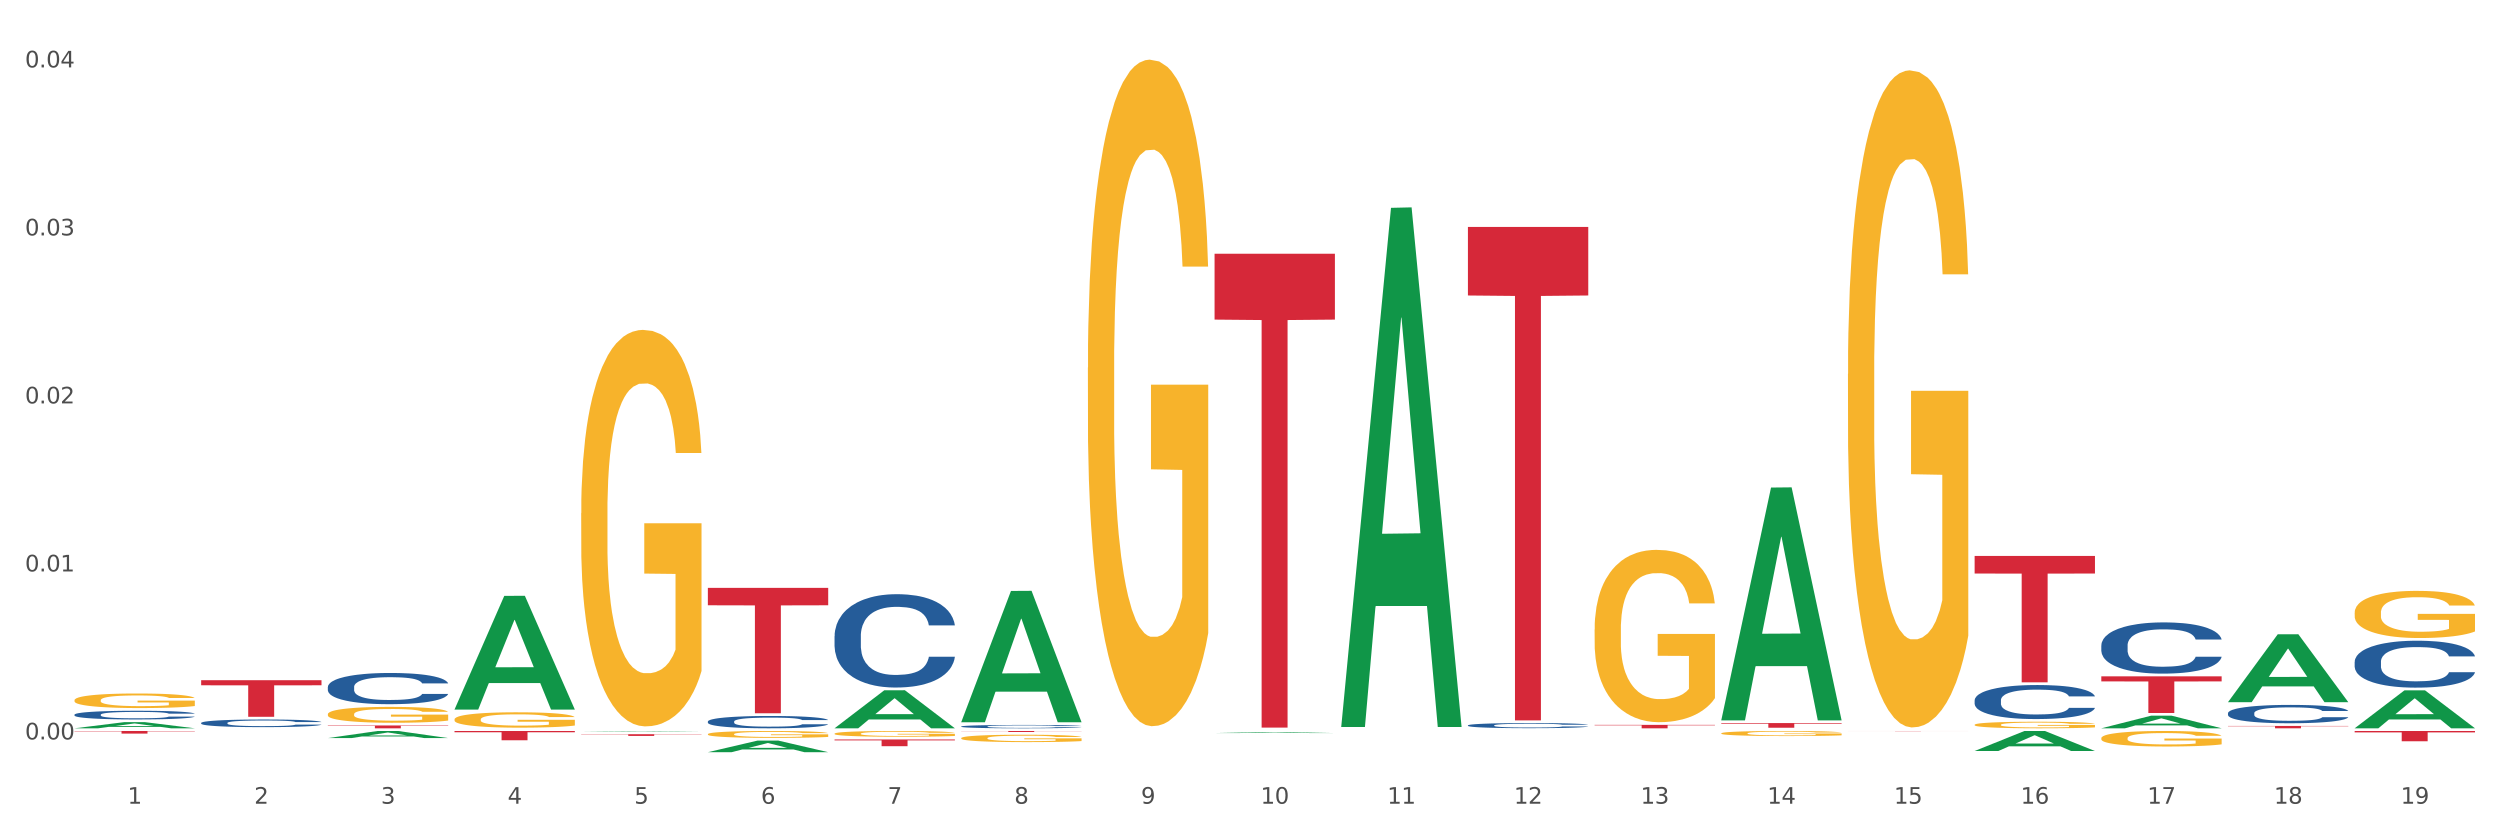 <?xml version="1.0" encoding="utf-8" standalone="no"?>
<!DOCTYPE svg PUBLIC "-//W3C//DTD SVG 1.1//EN"
  "http://www.w3.org/Graphics/SVG/1.1/DTD/svg11.dtd">
<svg xmlns:xlink="http://www.w3.org/1999/xlink" width="1080pt" height="360pt" viewBox="0 0 1080 360" xmlns="http://www.w3.org/2000/svg" version="1.1">
 <rect x="0" y="0" width="1080" height="360" fill="#333333" stroke="none"/>
 <defs>
  <style type="text/css">*{stroke-linejoin: round; stroke-linecap: butt}</style>
 </defs>
 <g id="figure_1">
  <g id="patch_1">
   <path d="M 0 360 
L 1080 360 
L 1080 0 
L 0 0 
z
" style="fill: #ffffff; stroke: #ffffff; stroke-linejoin: miter"/>
  </g>
  <g id="axes_1">
   <g id="matplotlib.axis_1">
    <g id="xtick_1">
     <g id="text_1">
      <!-- 1 -->
      <g style="fill: #4d4d4d" transform="translate(55.115 347.204) scale(0.096 -0.096)">
       <defs>
        <path id="DejaVuSans-31" d="M 794 531 
L 1825 531 
L 1825 4091 
L 703 3866 
L 703 4441 
L 1819 4666 
L 2450 4666 
L 2450 531 
L 3481 531 
L 3481 0 
L 794 0 
L 794 531 
z
" transform="scale(0.016)"/>
       </defs>
       <use xlink:href="#DejaVuSans-31"/>
      </g>
     </g>
    </g>
    <g id="xtick_2">
     <g id="text_2">
      <!-- 2 -->
      <g style="fill: #4d4d4d" transform="translate(109.839 347.204) scale(0.096 -0.096)">
       <defs>
        <path id="DejaVuSans-32" d="M 1228 531 
L 3431 531 
L 3431 0 
L 469 0 
L 469 531 
Q 828 903 1448 1529 
Q 2069 2156 2228 2338 
Q 2531 2678 2651 2914 
Q 2772 3150 2772 3378 
Q 2772 3750 2511 3984 
Q 2250 4219 1831 4219 
Q 1534 4219 1204 4116 
Q 875 4013 500 3803 
L 500 4441 
Q 881 4594 1212 4672 
Q 1544 4750 1819 4750 
Q 2544 4750 2975 4387 
Q 3406 4025 3406 3419 
Q 3406 3131 3298 2873 
Q 3191 2616 2906 2266 
Q 2828 2175 2409 1742 
Q 1991 1309 1228 531 
z
" transform="scale(0.016)"/>
       </defs>
       <use xlink:href="#DejaVuSans-32"/>
      </g>
     </g>
    </g>
    <g id="xtick_3">
     <g id="text_3">
      <!-- 3 -->
      <g style="fill: #4d4d4d" transform="translate(164.564 347.204) scale(0.096 -0.096)">
       <defs>
        <path id="DejaVuSans-33" d="M 2597 2516 
Q 3050 2419 3304 2112 
Q 3559 1806 3559 1356 
Q 3559 666 3084 287 
Q 2609 -91 1734 -91 
Q 1441 -91 1130 -33 
Q 819 25 488 141 
L 488 750 
Q 750 597 1062 519 
Q 1375 441 1716 441 
Q 2309 441 2620 675 
Q 2931 909 2931 1356 
Q 2931 1769 2642 2001 
Q 2353 2234 1838 2234 
L 1294 2234 
L 1294 2753 
L 1863 2753 
Q 2328 2753 2575 2939 
Q 2822 3125 2822 3475 
Q 2822 3834 2567 4026 
Q 2313 4219 1838 4219 
Q 1578 4219 1281 4162 
Q 984 4106 628 3988 
L 628 4550 
Q 988 4650 1302 4700 
Q 1616 4750 1894 4750 
Q 2613 4750 3031 4423 
Q 3450 4097 3450 3541 
Q 3450 3153 3228 2886 
Q 3006 2619 2597 2516 
z
" transform="scale(0.016)"/>
       </defs>
       <use xlink:href="#DejaVuSans-33"/>
      </g>
     </g>
    </g>
    <g id="xtick_4">
     <g id="text_4">
      <!-- 4 -->
      <g style="fill: #4d4d4d" transform="translate(219.288 347.204) scale(0.096 -0.096)">
       <defs>
        <path id="DejaVuSans-34" d="M 2419 4116 
L 825 1625 
L 2419 1625 
L 2419 4116 
z
M 2253 4666 
L 3047 4666 
L 3047 1625 
L 3713 1625 
L 3713 1100 
L 3047 1100 
L 3047 0 
L 2419 0 
L 2419 1100 
L 313 1100 
L 313 1709 
L 2253 4666 
z
" transform="scale(0.016)"/>
       </defs>
       <use xlink:href="#DejaVuSans-34"/>
      </g>
     </g>
    </g>
    <g id="xtick_5">
     <g id="text_5">
      <!-- 5 -->
      <g style="fill: #4d4d4d" transform="translate(274.012 347.204) scale(0.096 -0.096)">
       <defs>
        <path id="DejaVuSans-35" d="M 691 4666 
L 3169 4666 
L 3169 4134 
L 1269 4134 
L 1269 2991 
Q 1406 3038 1543 3061 
Q 1681 3084 1819 3084 
Q 2600 3084 3056 2656 
Q 3513 2228 3513 1497 
Q 3513 744 3044 326 
Q 2575 -91 1722 -91 
Q 1428 -91 1123 -41 
Q 819 9 494 109 
L 494 744 
Q 775 591 1075 516 
Q 1375 441 1709 441 
Q 2250 441 2565 725 
Q 2881 1009 2881 1497 
Q 2881 1984 2565 2268 
Q 2250 2553 1709 2553 
Q 1456 2553 1204 2497 
Q 953 2441 691 2322 
L 691 4666 
z
" transform="scale(0.016)"/>
       </defs>
       <use xlink:href="#DejaVuSans-35"/>
      </g>
     </g>
    </g>
    <g id="xtick_6">
     <g id="text_6">
      <!-- 6 -->
      <g style="fill: #4d4d4d" transform="translate(328.736 347.204) scale(0.096 -0.096)">
       <defs>
        <path id="DejaVuSans-36" d="M 2113 2584 
Q 1688 2584 1439 2293 
Q 1191 2003 1191 1497 
Q 1191 994 1439 701 
Q 1688 409 2113 409 
Q 2538 409 2786 701 
Q 3034 994 3034 1497 
Q 3034 2003 2786 2293 
Q 2538 2584 2113 2584 
z
M 3366 4563 
L 3366 3988 
Q 3128 4100 2886 4159 
Q 2644 4219 2406 4219 
Q 1781 4219 1451 3797 
Q 1122 3375 1075 2522 
Q 1259 2794 1537 2939 
Q 1816 3084 2150 3084 
Q 2853 3084 3261 2657 
Q 3669 2231 3669 1497 
Q 3669 778 3244 343 
Q 2819 -91 2113 -91 
Q 1303 -91 875 529 
Q 447 1150 447 2328 
Q 447 3434 972 4092 
Q 1497 4750 2381 4750 
Q 2619 4750 2861 4703 
Q 3103 4656 3366 4563 
z
" transform="scale(0.016)"/>
       </defs>
       <use xlink:href="#DejaVuSans-36"/>
      </g>
     </g>
    </g>
    <g id="xtick_7">
     <g id="text_7">
      <!-- 7 -->
      <g style="fill: #4d4d4d" transform="translate(383.461 347.204) scale(0.096 -0.096)">
       <defs>
        <path id="DejaVuSans-37" d="M 525 4666 
L 3525 4666 
L 3525 4397 
L 1831 0 
L 1172 0 
L 2766 4134 
L 525 4134 
L 525 4666 
z
" transform="scale(0.016)"/>
       </defs>
       <use xlink:href="#DejaVuSans-37"/>
      </g>
     </g>
    </g>
    <g id="xtick_8">
     <g id="text_8">
      <!-- 8 -->
      <g style="fill: #4d4d4d" transform="translate(438.185 347.204) scale(0.096 -0.096)">
       <defs>
        <path id="DejaVuSans-38" d="M 2034 2216 
Q 1584 2216 1326 1975 
Q 1069 1734 1069 1313 
Q 1069 891 1326 650 
Q 1584 409 2034 409 
Q 2484 409 2743 651 
Q 3003 894 3003 1313 
Q 3003 1734 2745 1975 
Q 2488 2216 2034 2216 
z
M 1403 2484 
Q 997 2584 770 2862 
Q 544 3141 544 3541 
Q 544 4100 942 4425 
Q 1341 4750 2034 4750 
Q 2731 4750 3128 4425 
Q 3525 4100 3525 3541 
Q 3525 3141 3298 2862 
Q 3072 2584 2669 2484 
Q 3125 2378 3379 2068 
Q 3634 1759 3634 1313 
Q 3634 634 3220 271 
Q 2806 -91 2034 -91 
Q 1263 -91 848 271 
Q 434 634 434 1313 
Q 434 1759 690 2068 
Q 947 2378 1403 2484 
z
M 1172 3481 
Q 1172 3119 1398 2916 
Q 1625 2713 2034 2713 
Q 2441 2713 2670 2916 
Q 2900 3119 2900 3481 
Q 2900 3844 2670 4047 
Q 2441 4250 2034 4250 
Q 1625 4250 1398 4047 
Q 1172 3844 1172 3481 
z
" transform="scale(0.016)"/>
       </defs>
       <use xlink:href="#DejaVuSans-38"/>
      </g>
     </g>
    </g>
    <g id="xtick_9">
     <g id="text_9">
      <!-- 9 -->
      <g style="fill: #4d4d4d" transform="translate(492.909 347.204) scale(0.096 -0.096)">
       <defs>
        <path id="DejaVuSans-39" d="M 703 97 
L 703 672 
Q 941 559 1184 500 
Q 1428 441 1663 441 
Q 2288 441 2617 861 
Q 2947 1281 2994 2138 
Q 2813 1869 2534 1725 
Q 2256 1581 1919 1581 
Q 1219 1581 811 2004 
Q 403 2428 403 3163 
Q 403 3881 828 4315 
Q 1253 4750 1959 4750 
Q 2769 4750 3195 4129 
Q 3622 3509 3622 2328 
Q 3622 1225 3098 567 
Q 2575 -91 1691 -91 
Q 1453 -91 1209 -44 
Q 966 3 703 97 
z
M 1959 2075 
Q 2384 2075 2632 2365 
Q 2881 2656 2881 3163 
Q 2881 3666 2632 3958 
Q 2384 4250 1959 4250 
Q 1534 4250 1286 3958 
Q 1038 3666 1038 3163 
Q 1038 2656 1286 2365 
Q 1534 2075 1959 2075 
z
" transform="scale(0.016)"/>
       </defs>
       <use xlink:href="#DejaVuSans-39"/>
      </g>
     </g>
    </g>
    <g id="xtick_10">
     <g id="text_10">
      <!-- 10 -->
      <g style="fill: #4d4d4d" transform="translate(544.58 347.204) scale(0.096 -0.096)">
       <defs>
        <path id="DejaVuSans-30" d="M 2034 4250 
Q 1547 4250 1301 3770 
Q 1056 3291 1056 2328 
Q 1056 1369 1301 889 
Q 1547 409 2034 409 
Q 2525 409 2770 889 
Q 3016 1369 3016 2328 
Q 3016 3291 2770 3770 
Q 2525 4250 2034 4250 
z
M 2034 4750 
Q 2819 4750 3233 4129 
Q 3647 3509 3647 2328 
Q 3647 1150 3233 529 
Q 2819 -91 2034 -91 
Q 1250 -91 836 529 
Q 422 1150 422 2328 
Q 422 3509 836 4129 
Q 1250 4750 2034 4750 
z
" transform="scale(0.016)"/>
       </defs>
       <use xlink:href="#DejaVuSans-31"/>
       <use xlink:href="#DejaVuSans-30" transform="translate(63.623 0)"/>
      </g>
     </g>
    </g>
    <g id="xtick_11">
     <g id="text_11">
      <!-- 11 -->
      <g style="fill: #4d4d4d" transform="translate(599.304 347.204) scale(0.096 -0.096)">
       <use xlink:href="#DejaVuSans-31"/>
       <use xlink:href="#DejaVuSans-31" transform="translate(63.623 0)"/>
      </g>
     </g>
    </g>
    <g id="xtick_12">
     <g id="text_12">
      <!-- 12 -->
      <g style="fill: #4d4d4d" transform="translate(654.028 347.204) scale(0.096 -0.096)">
       <use xlink:href="#DejaVuSans-31"/>
       <use xlink:href="#DejaVuSans-32" transform="translate(63.623 0)"/>
      </g>
     </g>
    </g>
    <g id="xtick_13">
     <g id="text_13">
      <!-- 13 -->
      <g style="fill: #4d4d4d" transform="translate(708.752 347.204) scale(0.096 -0.096)">
       <use xlink:href="#DejaVuSans-31"/>
       <use xlink:href="#DejaVuSans-33" transform="translate(63.623 0)"/>
      </g>
     </g>
    </g>
    <g id="xtick_14">
     <g id="text_14">
      <!-- 14 -->
      <g style="fill: #4d4d4d" transform="translate(763.477 347.204) scale(0.096 -0.096)">
       <use xlink:href="#DejaVuSans-31"/>
       <use xlink:href="#DejaVuSans-34" transform="translate(63.623 0)"/>
      </g>
     </g>
    </g>
    <g id="xtick_15">
     <g id="text_15">
      <!-- 15 -->
      <g style="fill: #4d4d4d" transform="translate(818.201 347.204) scale(0.096 -0.096)">
       <use xlink:href="#DejaVuSans-31"/>
       <use xlink:href="#DejaVuSans-35" transform="translate(63.623 0)"/>
      </g>
     </g>
    </g>
    <g id="xtick_16">
     <g id="text_16">
      <!-- 16 -->
      <g style="fill: #4d4d4d" transform="translate(872.925 347.204) scale(0.096 -0.096)">
       <use xlink:href="#DejaVuSans-31"/>
       <use xlink:href="#DejaVuSans-36" transform="translate(63.623 0)"/>
      </g>
     </g>
    </g>
    <g id="xtick_17">
     <g id="text_17">
      <!-- 17 -->
      <g style="fill: #4d4d4d" transform="translate(927.649 347.204) scale(0.096 -0.096)">
       <use xlink:href="#DejaVuSans-31"/>
       <use xlink:href="#DejaVuSans-37" transform="translate(63.623 0)"/>
      </g>
     </g>
    </g>
    <g id="xtick_18">
     <g id="text_18">
      <!-- 18 -->
      <g style="fill: #4d4d4d" transform="translate(982.374 347.204) scale(0.096 -0.096)">
       <use xlink:href="#DejaVuSans-31"/>
       <use xlink:href="#DejaVuSans-38" transform="translate(63.623 0)"/>
      </g>
     </g>
    </g>
    <g id="xtick_19">
     <g id="text_19">
      <!-- 19 -->
      <g style="fill: #4d4d4d" transform="translate(1037.098 347.204) scale(0.096 -0.096)">
       <use xlink:href="#DejaVuSans-31"/>
       <use xlink:href="#DejaVuSans-39" transform="translate(63.623 0)"/>
      </g>
     </g>
    </g>
    <g id="xtick_20"/>
    <g id="xtick_21"/>
    <g id="xtick_22"/>
    <g id="xtick_23"/>
    <g id="xtick_24"/>
    <g id="xtick_25"/>
    <g id="xtick_26"/>
    <g id="xtick_27"/>
    <g id="xtick_28"/>
    <g id="xtick_29"/>
    <g id="xtick_30"/>
    <g id="xtick_31"/>
    <g id="xtick_32"/>
    <g id="xtick_33"/>
    <g id="xtick_34"/>
    <g id="xtick_35"/>
    <g id="xtick_36"/>
    <g id="xtick_37"/>
   </g>
   <g id="matplotlib.axis_2">
    <g id="ytick_1">
     <g id="text_20">
      <!-- 0.00 -->
      <g style="fill: #4d4d4d" transform="translate(10.8 319.435) scale(0.096 -0.096)">
       <defs>
        <path id="DejaVuSans-2e" d="M 684 794 
L 1344 794 
L 1344 0 
L 684 0 
L 684 794 
z
" transform="scale(0.016)"/>
       </defs>
       <use xlink:href="#DejaVuSans-30"/>
       <use xlink:href="#DejaVuSans-2e" transform="translate(63.623 0)"/>
       <use xlink:href="#DejaVuSans-30" transform="translate(95.41 0)"/>
       <use xlink:href="#DejaVuSans-30" transform="translate(159.033 0)"/>
      </g>
     </g>
    </g>
    <g id="ytick_2">
     <g id="text_21">
      <!-- 0.01 -->
      <g style="fill: #4d4d4d" transform="translate(10.8 246.859) scale(0.096 -0.096)">
       <use xlink:href="#DejaVuSans-30"/>
       <use xlink:href="#DejaVuSans-2e" transform="translate(63.623 0)"/>
       <use xlink:href="#DejaVuSans-30" transform="translate(95.41 0)"/>
       <use xlink:href="#DejaVuSans-31" transform="translate(159.033 0)"/>
      </g>
     </g>
    </g>
    <g id="ytick_3">
     <g id="text_22">
      <!-- 0.02 -->
      <g style="fill: #4d4d4d" transform="translate(10.8 174.282) scale(0.096 -0.096)">
       <use xlink:href="#DejaVuSans-30"/>
       <use xlink:href="#DejaVuSans-2e" transform="translate(63.623 0)"/>
       <use xlink:href="#DejaVuSans-30" transform="translate(95.41 0)"/>
       <use xlink:href="#DejaVuSans-32" transform="translate(159.033 0)"/>
      </g>
     </g>
    </g>
    <g id="ytick_4">
     <g id="text_23">
      <!-- 0.03 -->
      <g style="fill: #4d4d4d" transform="translate(10.8 101.705) scale(0.096 -0.096)">
       <use xlink:href="#DejaVuSans-30"/>
       <use xlink:href="#DejaVuSans-2e" transform="translate(63.623 0)"/>
       <use xlink:href="#DejaVuSans-30" transform="translate(95.41 0)"/>
       <use xlink:href="#DejaVuSans-33" transform="translate(159.033 0)"/>
      </g>
     </g>
    </g>
    <g id="ytick_5">
     <g id="text_24">
      <!-- 0.04 -->
      <g style="fill: #4d4d4d" transform="translate(10.8 29.129) scale(0.096 -0.096)">
       <use xlink:href="#DejaVuSans-30"/>
       <use xlink:href="#DejaVuSans-2e" transform="translate(63.623 0)"/>
       <use xlink:href="#DejaVuSans-30" transform="translate(95.41 0)"/>
       <use xlink:href="#DejaVuSans-34" transform="translate(159.033 0)"/>
      </g>
     </g>
    </g>
    <g id="ytick_6"/>
    <g id="ytick_7"/>
    <g id="ytick_8"/>
    <g id="ytick_9"/>
   </g>
   <g id="PolyCollection_1">
    <path d="M 32.175 314.623 
L 32.229 314.62 
L 53.667 311.965 
L 62.564 311.962 
L 84.163 314.628 
L 73.873 314.628 
L 69.21 314.007 
L 47.075 314.007 
L 46.914 314.017 
L 42.412 314.628 
L 32.175 314.628 
L 32.175 314.623 
L 49.862 313.637 
L 66.423 313.634 
L 58.223 312.53 
L 58.115 312.525 
L 58.008 312.533 
L 49.808 313.634 
L 49.862 313.637 
L 32.175 314.623 
z
" clip-path="url(#pbc91946809)" style="fill: #109648"/>
    <path d="M 32.175 308.732 
L 32.236 308.729 
L 32.236 308.633 
L 32.421 308.502 
L 33.097 308.262 
L 33.957 308.08 
L 35.432 307.867 
L 36.231 307.778 
L 37.275 307.679 
L 39.426 307.517 
L 41.884 307.38 
L 43.605 307.305 
L 44.895 307.257 
L 47.784 307.171 
L 49.443 307.133 
L 51.164 307.102 
L 52.638 307.081 
L 55.096 307.057 
L 57.063 307.047 
L 59.337 307.044 
L 61.242 307.047 
L 63.761 307.061 
L 67.448 307.102 
L 68.862 307.126 
L 70.767 307.167 
L 72.733 307.222 
L 74.331 307.277 
L 76.174 307.356 
L 78.079 307.459 
L 79.923 307.589 
L 81.213 307.71 
L 82.258 307.837 
L 83.18 307.991 
L 83.856 308.159 
L 84.163 308.3 
L 72.917 308.3 
L 72.61 308.173 
L 71.996 308.036 
L 71.381 307.943 
L 70.705 307.867 
L 69.66 307.782 
L 68.739 307.727 
L 67.202 307.662 
L 65.789 307.62 
L 64.621 307.596 
L 63.208 307.576 
L 60.197 307.555 
L 58.046 307.555 
L 56.694 307.562 
L 55.035 307.579 
L 53.622 307.603 
L 51.962 307.644 
L 50.672 307.689 
L 49.381 307.747 
L 48.644 307.789 
L 47.538 307.864 
L 46.8 307.926 
L 45.817 308.032 
L 45.264 308.108 
L 44.281 308.303 
L 43.851 308.448 
L 43.666 308.547 
L 43.544 308.657 
L 43.544 309.192 
L 43.912 309.433 
L 44.22 309.536 
L 44.711 309.652 
L 45.633 309.803 
L 46.985 309.951 
L 48.398 310.057 
L 49.566 310.123 
L 50.672 310.171 
L 51.778 310.208 
L 53.13 310.243 
L 54.236 310.263 
L 55.895 310.284 
L 57.862 310.294 
L 59.398 310.294 
L 62.532 310.277 
L 63.945 310.26 
L 65.297 310.236 
L 66.772 310.198 
L 67.94 310.157 
L 68.616 310.126 
L 69.722 310.061 
L 70.582 309.992 
L 71.32 309.913 
L 71.811 309.845 
L 72.364 309.742 
L 72.795 309.625 
L 72.917 309.563 
L 84.163 309.563 
L 83.917 309.687 
L 83.487 309.807 
L 82.627 309.968 
L 81.951 310.061 
L 80.906 310.174 
L 79.8 310.27 
L 78.264 310.377 
L 76.85 310.456 
L 75.375 310.524 
L 73.778 310.586 
L 70.89 310.672 
L 69.845 310.696 
L 67.633 310.737 
L 65.912 310.761 
L 63.392 310.785 
L 60.811 310.799 
L 58.108 310.802 
L 55.711 310.795 
L 53.069 310.775 
L 51.409 310.754 
L 49.566 310.723 
L 47.415 310.675 
L 45.387 310.617 
L 43.482 310.548 
L 41.7 310.469 
L 40.041 310.38 
L 37.89 310.232 
L 36.292 310.088 
L 35.125 309.954 
L 34.326 309.841 
L 33.527 309.697 
L 33.097 309.597 
L 32.421 309.357 
L 32.175 309.134 
L 32.175 308.732 
z
" clip-path="url(#pbc91946809)" style="fill: #255c99"/>
    <path d="M 32.175 315.788 
L 84.163 315.788 
L 84.163 315.946 
L 63.713 315.947 
L 63.713 316.925 
L 52.502 316.925 
L 52.502 315.947 
L 32.175 315.946 
L 32.175 315.789 
L 32.175 315.788 
z
" clip-path="url(#pbc91946809)" style="fill: #d62839"/>
    <path d="M 86.899 293.849 
L 138.887 293.849 
L 138.887 296.046 
L 118.437 296.061 
L 118.437 309.659 
L 107.226 309.659 
L 107.226 296.061 
L 86.899 296.046 
L 86.899 293.864 
L 86.899 293.849 
z
" clip-path="url(#pbc91946809)" style="fill: #d62839"/>
    <path d="M 141.624 313.397 
L 193.612 313.397 
L 193.612 313.568 
L 173.161 313.57 
L 173.161 314.628 
L 161.951 314.628 
L 161.951 313.57 
L 141.624 313.568 
L 141.624 313.399 
L 141.624 313.397 
z
" clip-path="url(#pbc91946809)" style="fill: #d62839"/>
    <path d="M 196.348 315.788 
L 248.336 315.788 
L 248.336 316.345 
L 227.886 316.349 
L 227.886 319.798 
L 216.675 319.798 
L 216.675 316.349 
L 196.348 316.345 
L 196.348 315.792 
L 196.348 315.788 
z
" clip-path="url(#pbc91946809)" style="fill: #d62839"/>
    <path d="M 251.072 317.185 
L 303.06 317.185 
L 303.06 317.287 
L 282.61 317.288 
L 282.61 317.919 
L 271.399 317.919 
L 271.399 317.288 
L 251.072 317.287 
L 251.072 317.185 
L 251.072 317.185 
z
" clip-path="url(#pbc91946809)" style="fill: #d62839"/>
    <path d="M 305.796 253.95 
L 357.784 253.95 
L 357.784 261.48 
L 337.334 261.531 
L 337.334 308.138 
L 326.123 308.138 
L 326.123 261.531 
L 305.796 261.48 
L 305.796 254.001 
L 305.796 253.95 
z
" clip-path="url(#pbc91946809)" style="fill: #d62839"/>
    <path d="M 360.521 319.439 
L 412.509 319.439 
L 412.509 319.846 
L 392.058 319.849 
L 392.058 322.367 
L 380.848 322.367 
L 380.848 319.849 
L 360.521 319.846 
L 360.521 319.442 
L 360.521 319.439 
z
" clip-path="url(#pbc91946809)" style="fill: #d62839"/>
    <path d="M 415.245 315.788 
L 467.233 315.788 
L 467.233 315.85 
L 446.783 315.851 
L 446.783 316.236 
L 435.572 316.236 
L 435.572 315.851 
L 415.245 315.85 
L 415.245 315.788 
L 415.245 315.788 
z
" clip-path="url(#pbc91946809)" style="fill: #d62839"/>
    <path d="M 524.693 109.624 
L 576.682 109.624 
L 576.682 138.069 
L 556.231 138.261 
L 556.231 314.317 
L 545.021 314.317 
L 545.021 138.261 
L 524.693 138.069 
L 524.693 109.816 
L 524.693 109.624 
z
" clip-path="url(#pbc91946809)" style="fill: #d62839"/>
    <path d="M 634.142 98.024 
L 686.13 98.024 
L 686.13 127.649 
L 665.68 127.849 
L 665.68 311.2 
L 654.469 311.2 
L 654.469 127.849 
L 634.142 127.649 
L 634.142 98.224 
L 634.142 98.024 
z
" clip-path="url(#pbc91946809)" style="fill: #d62839"/>
    <path d="M 688.866 313.151 
L 740.854 313.151 
L 740.854 313.356 
L 720.404 313.357 
L 720.404 314.628 
L 709.193 314.628 
L 709.193 313.357 
L 688.866 313.356 
L 688.866 313.152 
L 688.866 313.151 
z
" clip-path="url(#pbc91946809)" style="fill: #d62839"/>
    <path d="M 743.591 312.368 
L 795.579 312.368 
L 795.579 312.648 
L 775.128 312.65 
L 775.128 314.383 
L 763.918 314.383 
L 763.918 312.65 
L 743.591 312.648 
L 743.591 312.37 
L 743.591 312.368 
z
" clip-path="url(#pbc91946809)" style="fill: #d62839"/>
    <path d="M 798.315 315.788 
L 850.303 315.788 
L 850.303 315.8 
L 829.853 315.8 
L 829.853 315.874 
L 818.642 315.874 
L 818.642 315.8 
L 798.315 315.8 
L 798.315 315.788 
L 798.315 315.788 
z
" clip-path="url(#pbc91946809)" style="fill: #d62839"/>
    <path d="M 853.039 240.171 
L 905.027 240.171 
L 905.027 247.759 
L 884.577 247.81 
L 884.577 294.771 
L 873.366 294.771 
L 873.366 247.81 
L 853.039 247.759 
L 853.039 240.223 
L 853.039 240.171 
z
" clip-path="url(#pbc91946809)" style="fill: #d62839"/>
    <path d="M 907.763 292.169 
L 959.751 292.169 
L 959.751 294.372 
L 939.301 294.386 
L 939.301 308.017 
L 928.09 308.017 
L 928.09 294.386 
L 907.763 294.372 
L 907.763 292.184 
L 907.763 292.169 
z
" clip-path="url(#pbc91946809)" style="fill: #d62839"/>
    <path d="M 962.488 313.606 
L 1014.476 313.606 
L 1014.476 313.748 
L 994.025 313.749 
L 994.025 314.628 
L 982.815 314.628 
L 982.815 313.749 
L 962.488 313.748 
L 962.488 313.607 
L 962.488 313.606 
z
" clip-path="url(#pbc91946809)" style="fill: #d62839"/>
    <path d="M 86.899 312.304 
L 86.961 312.301 
L 86.961 312.217 
L 87.145 312.102 
L 87.821 311.891 
L 88.681 311.731 
L 90.156 311.544 
L 90.955 311.465 
L 92 311.378 
L 94.151 311.236 
L 96.609 311.115 
L 98.329 311.049 
L 99.62 311.006 
L 102.508 310.931 
L 104.167 310.898 
L 105.888 310.871 
L 107.363 310.853 
L 109.821 310.831 
L 111.787 310.822 
L 114.061 310.819 
L 115.966 310.822 
L 118.485 310.834 
L 122.172 310.871 
L 123.586 310.892 
L 125.491 310.928 
L 127.457 310.976 
L 129.055 311.025 
L 130.899 311.094 
L 132.804 311.185 
L 134.647 311.299 
L 135.938 311.405 
L 136.982 311.517 
L 137.904 311.652 
L 138.58 311.8 
L 138.887 311.924 
L 127.642 311.924 
L 127.334 311.812 
L 126.72 311.692 
L 126.105 311.61 
L 125.429 311.544 
L 124.385 311.468 
L 123.463 311.42 
L 121.927 311.363 
L 120.513 311.326 
L 119.346 311.305 
L 117.932 311.287 
L 114.921 311.269 
L 112.77 311.269 
L 111.418 311.275 
L 109.759 311.29 
L 108.346 311.311 
L 106.687 311.348 
L 105.396 311.387 
L 104.106 311.438 
L 103.368 311.474 
L 102.262 311.541 
L 101.525 311.595 
L 100.542 311.689 
L 99.988 311.755 
L 99.005 311.927 
L 98.575 312.054 
L 98.391 312.141 
L 98.268 312.238 
L 98.268 312.709 
L 98.637 312.92 
L 98.944 313.01 
L 99.435 313.113 
L 100.357 313.246 
L 101.709 313.376 
L 103.122 313.469 
L 104.29 313.526 
L 105.396 313.569 
L 106.502 313.602 
L 107.854 313.632 
L 108.96 313.65 
L 110.62 313.668 
L 112.586 313.677 
L 114.122 313.677 
L 117.256 313.662 
L 118.67 313.647 
L 120.022 313.626 
L 121.497 313.593 
L 122.664 313.557 
L 123.34 313.529 
L 124.446 313.472 
L 125.307 313.412 
L 126.044 313.342 
L 126.536 313.282 
L 127.089 313.191 
L 127.519 313.089 
L 127.642 313.035 
L 138.887 313.035 
L 138.642 313.143 
L 138.211 313.249 
L 137.351 313.391 
L 136.675 313.472 
L 135.63 313.572 
L 134.524 313.656 
L 132.988 313.75 
L 131.575 313.819 
L 130.1 313.88 
L 128.502 313.934 
L 125.614 314.009 
L 124.569 314.03 
L 122.357 314.067 
L 120.636 314.088 
L 118.117 314.109 
L 115.536 314.121 
L 112.832 314.124 
L 110.435 314.118 
L 107.793 314.1 
L 106.134 314.082 
L 104.29 314.055 
L 102.139 314.012 
L 100.111 313.961 
L 98.206 313.901 
L 96.424 313.831 
L 94.765 313.753 
L 92.614 313.623 
L 91.017 313.496 
L 89.849 313.379 
L 89.05 313.279 
L 88.251 313.152 
L 87.821 313.065 
L 87.145 312.853 
L 86.899 312.657 
L 86.899 312.304 
z
" clip-path="url(#pbc91946809)" style="fill: #255c99"/>
    <path d="M 141.624 296.784 
L 141.685 296.771 
L 141.685 296.426 
L 141.869 295.958 
L 142.545 295.096 
L 143.406 294.443 
L 144.88 293.68 
L 145.679 293.359 
L 146.724 293.002 
L 148.875 292.423 
L 151.333 291.93 
L 153.054 291.659 
L 154.344 291.487 
L 157.232 291.179 
L 158.891 291.043 
L 160.612 290.933 
L 162.087 290.859 
L 164.545 290.772 
L 166.511 290.736 
L 168.785 290.723 
L 170.69 290.736 
L 173.21 290.785 
L 176.897 290.933 
L 178.31 291.019 
L 180.215 291.167 
L 182.182 291.364 
L 183.779 291.561 
L 185.623 291.844 
L 187.528 292.214 
L 189.371 292.682 
L 190.662 293.113 
L 191.707 293.569 
L 192.628 294.123 
L 193.304 294.727 
L 193.612 295.232 
L 182.366 295.232 
L 182.059 294.776 
L 181.444 294.283 
L 180.83 293.951 
L 180.154 293.68 
L 179.109 293.372 
L 178.187 293.174 
L 176.651 292.94 
L 175.238 292.793 
L 174.07 292.706 
L 172.657 292.632 
L 169.645 292.559 
L 167.495 292.559 
L 166.143 292.583 
L 164.484 292.645 
L 163.07 292.731 
L 161.411 292.879 
L 160.12 293.039 
L 158.83 293.248 
L 158.093 293.396 
L 156.986 293.667 
L 156.249 293.889 
L 155.266 294.271 
L 154.713 294.542 
L 153.73 295.244 
L 153.299 295.761 
L 153.115 296.118 
L 152.992 296.513 
L 152.992 298.434 
L 153.361 299.297 
L 153.668 299.666 
L 154.16 300.085 
L 155.081 300.627 
L 156.433 301.157 
L 157.847 301.538 
L 159.014 301.772 
L 160.12 301.945 
L 161.227 302.08 
L 162.579 302.204 
L 163.685 302.277 
L 165.344 302.351 
L 167.31 302.388 
L 168.847 302.388 
L 171.981 302.327 
L 173.394 302.265 
L 174.746 302.179 
L 176.221 302.043 
L 177.388 301.896 
L 178.064 301.785 
L 179.17 301.551 
L 180.031 301.304 
L 180.768 301.021 
L 181.26 300.775 
L 181.813 300.405 
L 182.243 299.986 
L 182.366 299.765 
L 193.612 299.765 
L 193.366 300.208 
L 192.936 300.639 
L 192.075 301.218 
L 191.399 301.551 
L 190.355 301.957 
L 189.249 302.302 
L 187.712 302.684 
L 186.299 302.967 
L 184.824 303.214 
L 183.226 303.435 
L 180.338 303.743 
L 179.293 303.83 
L 177.081 303.977 
L 175.36 304.064 
L 172.841 304.15 
L 170.26 304.199 
L 167.556 304.211 
L 165.16 304.187 
L 162.517 304.113 
L 160.858 304.039 
L 159.014 303.928 
L 156.864 303.756 
L 154.836 303.546 
L 152.931 303.3 
L 151.149 303.017 
L 149.489 302.696 
L 147.339 302.167 
L 145.741 301.649 
L 144.573 301.169 
L 143.774 300.762 
L 142.975 300.245 
L 142.545 299.888 
L 141.869 299.026 
L 141.624 298.225 
L 141.624 296.784 
z
" clip-path="url(#pbc91946809)" style="fill: #255c99"/>
    <path d="M 305.796 311.693 
L 305.858 311.688 
L 305.858 311.551 
L 306.042 311.367 
L 306.718 311.026 
L 307.578 310.768 
L 309.053 310.466 
L 309.852 310.339 
L 310.897 310.198 
L 313.048 309.969 
L 315.506 309.775 
L 317.226 309.668 
L 318.517 309.6 
L 321.405 309.478 
L 323.064 309.424 
L 324.785 309.38 
L 326.26 309.351 
L 328.718 309.317 
L 330.684 309.303 
L 332.958 309.298 
L 334.863 309.303 
L 337.382 309.322 
L 341.07 309.38 
L 342.483 309.415 
L 344.388 309.473 
L 346.354 309.551 
L 347.952 309.629 
L 349.796 309.741 
L 351.701 309.887 
L 353.544 310.072 
L 354.835 310.242 
L 355.879 310.422 
L 356.801 310.641 
L 357.477 310.88 
L 357.784 311.079 
L 346.539 311.079 
L 346.232 310.899 
L 345.617 310.705 
L 345.002 310.573 
L 344.327 310.466 
L 343.282 310.344 
L 342.36 310.266 
L 340.824 310.174 
L 339.41 310.116 
L 338.243 310.081 
L 336.829 310.052 
L 333.818 310.023 
L 331.667 310.023 
L 330.316 310.033 
L 328.656 310.057 
L 327.243 310.091 
L 325.584 310.15 
L 324.293 310.213 
L 323.003 310.296 
L 322.265 310.354 
L 321.159 310.461 
L 320.422 310.549 
L 319.439 310.7 
L 318.886 310.807 
L 317.902 311.084 
L 317.472 311.289 
L 317.288 311.43 
L 317.165 311.586 
L 317.165 312.345 
L 317.534 312.686 
L 317.841 312.832 
L 318.332 312.997 
L 319.254 313.211 
L 320.606 313.421 
L 322.02 313.572 
L 323.187 313.664 
L 324.293 313.732 
L 325.399 313.786 
L 326.751 313.834 
L 327.857 313.864 
L 329.517 313.893 
L 331.483 313.907 
L 333.019 313.907 
L 336.153 313.883 
L 337.567 313.859 
L 338.919 313.825 
L 340.394 313.771 
L 341.561 313.713 
L 342.237 313.669 
L 343.343 313.576 
L 344.204 313.479 
L 344.941 313.367 
L 345.433 313.27 
L 345.986 313.124 
L 346.416 312.958 
L 346.539 312.871 
L 357.784 312.871 
L 357.539 313.046 
L 357.108 313.216 
L 356.248 313.445 
L 355.572 313.576 
L 354.527 313.737 
L 353.421 313.873 
L 351.885 314.024 
L 350.472 314.136 
L 348.997 314.234 
L 347.399 314.321 
L 344.511 314.443 
L 343.466 314.477 
L 341.254 314.535 
L 339.533 314.569 
L 337.014 314.604 
L 334.433 314.623 
L 331.729 314.628 
L 329.332 314.618 
L 326.69 314.589 
L 325.031 314.56 
L 323.187 314.516 
L 321.036 314.448 
L 319.008 314.365 
L 317.103 314.268 
L 315.321 314.156 
L 313.662 314.029 
L 311.511 313.82 
L 309.914 313.615 
L 308.746 313.426 
L 307.947 313.265 
L 307.148 313.06 
L 306.718 312.919 
L 306.042 312.579 
L 305.796 312.262 
L 305.796 311.693 
z
" clip-path="url(#pbc91946809)" style="fill: #255c99"/>
    <path d="M 360.521 274.809 
L 360.582 274.772 
L 360.582 273.74 
L 360.766 272.341 
L 361.442 269.762 
L 362.303 267.81 
L 363.778 265.527 
L 364.576 264.569 
L 365.621 263.501 
L 367.772 261.77 
L 370.23 260.296 
L 371.951 259.486 
L 373.241 258.97 
L 376.129 258.05 
L 377.789 257.644 
L 379.509 257.313 
L 380.984 257.092 
L 383.442 256.834 
L 385.409 256.724 
L 387.682 256.687 
L 389.587 256.724 
L 392.107 256.871 
L 395.794 257.313 
L 397.207 257.571 
L 399.112 258.013 
L 401.079 258.602 
L 402.676 259.191 
L 404.52 260.039 
L 406.425 261.144 
L 408.269 262.543 
L 409.559 263.832 
L 410.604 265.195 
L 411.525 266.853 
L 412.201 268.657 
L 412.509 270.168 
L 401.263 270.168 
L 400.956 268.805 
L 400.341 267.332 
L 399.727 266.337 
L 399.051 265.527 
L 398.006 264.606 
L 397.084 264.017 
L 395.548 263.317 
L 394.135 262.875 
L 392.967 262.617 
L 391.554 262.396 
L 388.543 262.175 
L 386.392 262.175 
L 385.04 262.249 
L 383.381 262.433 
L 381.967 262.691 
L 380.308 263.133 
L 379.018 263.611 
L 377.727 264.238 
L 376.99 264.68 
L 375.884 265.49 
L 375.146 266.153 
L 374.163 267.295 
L 373.61 268.105 
L 372.627 270.204 
L 372.196 271.751 
L 372.012 272.82 
L 371.889 273.998 
L 371.889 279.744 
L 372.258 282.322 
L 372.565 283.427 
L 373.057 284.68 
L 373.979 286.3 
L 375.33 287.884 
L 376.744 289.026 
L 377.911 289.726 
L 379.018 290.242 
L 380.124 290.647 
L 381.476 291.015 
L 382.582 291.236 
L 384.241 291.457 
L 386.207 291.568 
L 387.744 291.568 
L 390.878 291.383 
L 392.291 291.199 
L 393.643 290.941 
L 395.118 290.536 
L 396.285 290.094 
L 396.961 289.763 
L 398.068 289.063 
L 398.928 288.326 
L 399.665 287.479 
L 400.157 286.742 
L 400.71 285.637 
L 401.14 284.385 
L 401.263 283.722 
L 412.509 283.722 
L 412.263 285.048 
L 411.833 286.337 
L 410.972 288.068 
L 410.296 289.063 
L 409.252 290.278 
L 408.146 291.31 
L 406.609 292.451 
L 405.196 293.299 
L 403.721 294.035 
L 402.123 294.698 
L 399.235 295.619 
L 398.19 295.877 
L 395.978 296.319 
L 394.258 296.577 
L 391.738 296.835 
L 389.157 296.982 
L 386.453 297.019 
L 384.057 296.945 
L 381.414 296.724 
L 379.755 296.503 
L 377.911 296.172 
L 375.761 295.656 
L 373.733 295.03 
L 371.828 294.293 
L 370.046 293.446 
L 368.386 292.488 
L 366.236 290.905 
L 364.638 289.358 
L 363.47 287.921 
L 362.671 286.706 
L 361.873 285.159 
L 361.442 284.09 
L 360.766 281.512 
L 360.521 279.118 
L 360.521 274.809 
z
" clip-path="url(#pbc91946809)" style="fill: #255c99"/>
    <path d="M 196.348 310.779 
L 196.409 310.773 
L 196.409 310.555 
L 196.532 310.367 
L 197.146 309.912 
L 198.066 309.536 
L 198.742 309.336 
L 199.417 309.172 
L 200.215 309.008 
L 201.197 308.838 
L 202.977 308.59 
L 204.082 308.462 
L 205.432 308.329 
L 207.887 308.135 
L 209.667 308.026 
L 211.508 307.935 
L 214.516 307.825 
L 216.48 307.777 
L 218.567 307.74 
L 221.084 307.716 
L 222.986 307.71 
L 227.16 307.728 
L 230.72 307.783 
L 232.439 307.825 
L 234.648 307.898 
L 235.815 307.947 
L 237.717 308.044 
L 239.681 308.171 
L 241.032 308.28 
L 243.057 308.487 
L 244.592 308.693 
L 246.003 308.947 
L 246.74 309.123 
L 247.292 309.287 
L 247.783 309.475 
L 248.275 309.772 
L 237.226 309.772 
L 236.797 309.56 
L 236.121 309.36 
L 235.139 309.166 
L 234.28 309.045 
L 232.807 308.893 
L 231.457 308.796 
L 230.045 308.723 
L 228.326 308.662 
L 226.976 308.632 
L 225.073 308.608 
L 221.329 308.614 
L 218.813 308.662 
L 217.094 308.723 
L 215.989 308.778 
L 215.007 308.838 
L 213.902 308.923 
L 212.613 309.051 
L 211.693 309.166 
L 210.772 309.311 
L 210.035 309.457 
L 209.36 309.627 
L 208.808 309.809 
L 208.378 309.997 
L 208.01 310.227 
L 207.703 310.609 
L 207.703 311.44 
L 207.826 311.628 
L 208.133 311.877 
L 208.501 312.065 
L 209.115 312.29 
L 209.667 312.441 
L 210.711 312.66 
L 211.877 312.841 
L 212.797 312.957 
L 213.718 313.054 
L 215.314 313.187 
L 217.094 313.296 
L 218.628 313.363 
L 220.715 313.424 
L 222.127 313.448 
L 223.355 313.46 
L 226.362 313.46 
L 228.51 313.442 
L 230.904 313.399 
L 232.746 313.345 
L 234.28 313.278 
L 235.999 313.169 
L 237.104 313.066 
L 237.104 311.798 
L 223.6 311.792 
L 223.6 310.949 
L 248.336 310.949 
L 248.336 313.424 
L 247.292 313.551 
L 246.126 313.666 
L 244.899 313.769 
L 243.057 313.897 
L 240.848 314.018 
L 238.884 314.103 
L 236.797 314.176 
L 234.341 314.243 
L 231.15 314.303 
L 229.186 314.327 
L 226.73 314.346 
L 223.846 314.352 
L 221.329 314.34 
L 218.874 314.309 
L 216.296 314.255 
L 213.779 314.176 
L 211.877 314.097 
L 209.974 314 
L 207.948 313.873 
L 206.353 313.751 
L 205.125 313.642 
L 203.775 313.503 
L 202.302 313.321 
L 201.197 313.157 
L 200.215 312.987 
L 199.171 312.769 
L 198.435 312.581 
L 197.698 312.344 
L 197.269 312.168 
L 196.777 311.895 
L 196.409 311.513 
L 196.348 310.779 
z
" clip-path="url(#pbc91946809)" style="fill: #f7b32b"/>
    <path d="M 251.072 221.662 
L 251.133 221.505 
L 251.133 215.874 
L 251.256 211.024 
L 251.87 199.291 
L 252.791 189.593 
L 253.466 184.43 
L 254.141 180.206 
L 254.939 175.983 
L 255.921 171.603 
L 257.701 165.189 
L 258.806 161.904 
L 260.156 158.462 
L 262.611 153.456 
L 264.391 150.64 
L 266.233 148.294 
L 269.24 145.478 
L 271.204 144.226 
L 273.291 143.288 
L 275.808 142.662 
L 277.711 142.506 
L 281.884 142.975 
L 285.444 144.383 
L 287.163 145.478 
L 289.373 147.355 
L 290.539 148.607 
L 292.442 151.11 
L 294.406 154.395 
L 295.756 157.211 
L 297.782 162.529 
L 299.316 167.848 
L 300.728 174.418 
L 301.464 178.955 
L 302.017 183.179 
L 302.508 188.028 
L 302.999 195.693 
L 291.951 195.693 
L 291.521 190.218 
L 290.846 185.056 
L 289.864 180.05 
L 289.004 176.921 
L 287.531 173.01 
L 286.181 170.507 
L 284.769 168.63 
L 283.051 167.066 
L 281.7 166.284 
L 279.797 165.658 
L 276.053 165.814 
L 273.537 167.066 
L 271.818 168.63 
L 270.713 170.038 
L 269.731 171.603 
L 268.627 173.793 
L 267.338 177.078 
L 266.417 180.05 
L 265.496 183.804 
L 264.76 187.559 
L 264.084 191.939 
L 263.532 196.632 
L 263.102 201.482 
L 262.734 207.426 
L 262.427 217.281 
L 262.427 238.713 
L 262.55 243.563 
L 262.857 249.976 
L 263.225 254.826 
L 263.839 260.614 
L 264.391 264.525 
L 265.435 270.156 
L 266.601 274.849 
L 267.522 277.822 
L 268.442 280.325 
L 270.038 283.766 
L 271.818 286.582 
L 273.353 288.303 
L 275.44 289.867 
L 276.851 290.493 
L 278.079 290.806 
L 281.086 290.806 
L 283.235 290.336 
L 285.629 289.241 
L 287.47 287.834 
L 289.004 286.113 
L 290.723 283.297 
L 291.828 280.638 
L 291.828 247.943 
L 278.324 247.786 
L 278.324 226.042 
L 303.06 226.042 
L 303.06 289.867 
L 302.017 293.152 
L 300.851 296.125 
L 299.623 298.784 
L 297.782 302.069 
L 295.572 305.198 
L 293.608 307.388 
L 291.521 309.265 
L 289.066 310.986 
L 285.874 312.55 
L 283.91 313.176 
L 281.455 313.645 
L 278.57 313.802 
L 276.053 313.489 
L 273.598 312.707 
L 271.02 311.299 
L 268.504 309.265 
L 266.601 307.231 
L 264.698 304.728 
L 262.673 301.443 
L 261.077 298.315 
L 259.849 295.499 
L 258.499 291.901 
L 257.026 287.208 
L 255.921 282.984 
L 254.939 278.604 
L 253.896 272.972 
L 253.159 268.123 
L 252.422 262.022 
L 251.993 257.485 
L 251.502 250.446 
L 251.133 240.59 
L 251.072 221.662 
z
" clip-path="url(#pbc91946809)" style="fill: #f7b32b"/>
    <path d="M 305.796 317.163 
L 305.858 317.161 
L 305.858 317.063 
L 305.981 316.978 
L 306.594 316.775 
L 307.515 316.606 
L 308.19 316.516 
L 308.865 316.443 
L 309.663 316.37 
L 310.645 316.294 
L 312.425 316.182 
L 313.53 316.125 
L 314.88 316.065 
L 317.336 315.978 
L 319.116 315.929 
L 320.957 315.889 
L 323.965 315.84 
L 325.929 315.818 
L 328.016 315.802 
L 330.532 315.791 
L 332.435 315.788 
L 336.609 315.796 
L 340.169 315.821 
L 341.887 315.84 
L 344.097 315.872 
L 345.263 315.894 
L 347.166 315.937 
L 349.13 315.995 
L 350.48 316.043 
L 352.506 316.136 
L 354.04 316.228 
L 355.452 316.342 
L 356.189 316.421 
L 356.741 316.495 
L 357.232 316.579 
L 357.723 316.712 
L 346.675 316.712 
L 346.245 316.617 
L 345.57 316.527 
L 344.588 316.44 
L 343.729 316.386 
L 342.256 316.318 
L 340.905 316.275 
L 339.493 316.242 
L 337.775 316.215 
L 336.425 316.201 
L 334.522 316.19 
L 330.778 316.193 
L 328.261 316.215 
L 326.542 316.242 
L 325.438 316.266 
L 324.456 316.294 
L 323.351 316.332 
L 322.062 316.389 
L 321.141 316.44 
L 320.22 316.506 
L 319.484 316.571 
L 318.809 316.647 
L 318.256 316.728 
L 317.827 316.813 
L 317.458 316.916 
L 317.151 317.087 
L 317.151 317.459 
L 317.274 317.544 
L 317.581 317.655 
L 317.949 317.739 
L 318.563 317.84 
L 319.116 317.908 
L 320.159 318.006 
L 321.325 318.087 
L 322.246 318.139 
L 323.167 318.182 
L 324.762 318.242 
L 326.542 318.291 
L 328.077 318.321 
L 330.164 318.348 
L 331.576 318.359 
L 332.803 318.365 
L 335.811 318.365 
L 337.959 318.356 
L 340.353 318.337 
L 342.194 318.313 
L 343.729 318.283 
L 345.447 318.234 
L 346.552 318.188 
L 346.552 317.62 
L 333.049 317.617 
L 333.049 317.239 
L 357.784 317.239 
L 357.784 318.348 
L 356.741 318.405 
L 355.575 318.457 
L 354.347 318.503 
L 352.506 318.56 
L 350.296 318.615 
L 348.332 318.653 
L 346.245 318.685 
L 343.79 318.715 
L 340.598 318.742 
L 338.634 318.753 
L 336.179 318.761 
L 333.294 318.764 
L 330.778 318.759 
L 328.322 318.745 
L 325.745 318.721 
L 323.228 318.685 
L 321.325 318.65 
L 319.423 318.606 
L 317.397 318.549 
L 315.801 318.495 
L 314.574 318.446 
L 313.223 318.384 
L 311.75 318.302 
L 310.645 318.229 
L 309.663 318.153 
L 308.62 318.055 
L 307.883 317.97 
L 307.147 317.864 
L 306.717 317.786 
L 306.226 317.663 
L 305.858 317.492 
L 305.796 317.163 
z
" clip-path="url(#pbc91946809)" style="fill: #f7b32b"/>
    <path d="M 360.521 316.939 
L 360.582 316.937 
L 360.582 316.855 
L 360.705 316.784 
L 361.319 316.614 
L 362.239 316.473 
L 362.914 316.398 
L 363.59 316.336 
L 364.388 316.275 
L 365.37 316.211 
L 367.15 316.118 
L 368.254 316.07 
L 369.605 316.02 
L 372.06 315.947 
L 373.84 315.906 
L 375.681 315.872 
L 378.689 315.831 
L 380.653 315.813 
L 382.74 315.799 
L 385.256 315.79 
L 387.159 315.788 
L 391.333 315.795 
L 394.893 315.815 
L 396.612 315.831 
L 398.821 315.859 
L 399.987 315.877 
L 401.89 315.913 
L 403.854 315.961 
L 405.205 316.002 
L 407.23 316.079 
L 408.765 316.157 
L 410.176 316.252 
L 410.913 316.318 
L 411.465 316.379 
L 411.956 316.45 
L 412.447 316.561 
L 401.399 316.561 
L 400.969 316.482 
L 400.294 316.407 
L 399.312 316.334 
L 398.453 316.288 
L 396.98 316.232 
L 395.629 316.195 
L 394.218 316.168 
L 392.499 316.145 
L 391.149 316.134 
L 389.246 316.125 
L 385.502 316.127 
L 382.985 316.145 
L 381.267 316.168 
L 380.162 316.188 
L 379.18 316.211 
L 378.075 316.243 
L 376.786 316.291 
L 375.865 316.334 
L 374.945 316.389 
L 374.208 316.443 
L 373.533 316.507 
L 372.981 316.575 
L 372.551 316.646 
L 372.183 316.732 
L 371.876 316.875 
L 371.876 317.187 
L 371.999 317.257 
L 372.305 317.351 
L 372.674 317.421 
L 373.287 317.505 
L 373.84 317.562 
L 374.883 317.644 
L 376.05 317.712 
L 376.97 317.756 
L 377.891 317.792 
L 379.487 317.842 
L 381.267 317.883 
L 382.801 317.908 
L 384.888 317.931 
L 386.3 317.94 
L 387.527 317.944 
L 390.535 317.944 
L 392.683 317.938 
L 395.077 317.922 
L 396.918 317.901 
L 398.453 317.876 
L 400.172 317.835 
L 401.276 317.797 
L 401.276 317.321 
L 387.773 317.319 
L 387.773 317.003 
L 412.509 317.003 
L 412.509 317.931 
L 411.465 317.979 
L 410.299 318.022 
L 409.071 318.06 
L 407.23 318.108 
L 405.02 318.154 
L 403.056 318.186 
L 400.969 318.213 
L 398.514 318.238 
L 395.323 318.261 
L 393.358 318.27 
L 390.903 318.277 
L 388.018 318.279 
L 385.502 318.274 
L 383.047 318.263 
L 380.469 318.242 
L 377.952 318.213 
L 376.05 318.183 
L 374.147 318.147 
L 372.121 318.099 
L 370.525 318.054 
L 369.298 318.013 
L 367.948 317.96 
L 366.474 317.892 
L 365.37 317.831 
L 364.388 317.767 
L 363.344 317.685 
L 362.608 317.615 
L 361.871 317.526 
L 361.441 317.46 
L 360.95 317.358 
L 360.582 317.214 
L 360.521 316.939 
z
" clip-path="url(#pbc91946809)" style="fill: #f7b32b"/>
    <path d="M 415.245 318.873 
L 415.306 318.87 
L 415.306 318.765 
L 415.429 318.674 
L 416.043 318.455 
L 416.964 318.274 
L 417.639 318.178 
L 418.314 318.099 
L 419.112 318.021 
L 420.094 317.939 
L 421.874 317.819 
L 422.979 317.758 
L 424.329 317.694 
L 426.784 317.6 
L 428.564 317.548 
L 430.406 317.504 
L 433.413 317.452 
L 435.377 317.428 
L 437.464 317.411 
L 439.981 317.399 
L 441.883 317.396 
L 446.057 317.405 
L 449.617 317.431 
L 451.336 317.452 
L 453.545 317.487 
L 454.712 317.51 
L 456.614 317.557 
L 458.579 317.618 
L 459.929 317.67 
L 461.954 317.77 
L 463.489 317.869 
L 464.901 317.991 
L 465.637 318.076 
L 466.19 318.155 
L 466.681 318.245 
L 467.172 318.388 
L 456.123 318.388 
L 455.694 318.286 
L 455.019 318.19 
L 454.036 318.096 
L 453.177 318.038 
L 451.704 317.965 
L 450.354 317.918 
L 448.942 317.883 
L 447.223 317.854 
L 445.873 317.84 
L 443.97 317.828 
L 440.226 317.831 
L 437.71 317.854 
L 435.991 317.883 
L 434.886 317.91 
L 433.904 317.939 
L 432.799 317.98 
L 431.51 318.041 
L 430.59 318.096 
L 429.669 318.166 
L 428.932 318.236 
L 428.257 318.318 
L 427.705 318.406 
L 427.275 318.496 
L 426.907 318.607 
L 426.6 318.791 
L 426.6 319.191 
L 426.723 319.281 
L 427.03 319.401 
L 427.398 319.491 
L 428.012 319.599 
L 428.564 319.672 
L 429.608 319.777 
L 430.774 319.865 
L 431.695 319.92 
L 432.615 319.967 
L 434.211 320.031 
L 435.991 320.083 
L 437.526 320.115 
L 439.612 320.145 
L 441.024 320.156 
L 442.252 320.162 
L 445.259 320.162 
L 447.408 320.153 
L 449.801 320.133 
L 451.643 320.107 
L 453.177 320.075 
L 454.896 320.022 
L 456.001 319.972 
L 456.001 319.363 
L 442.497 319.36 
L 442.497 318.954 
L 467.233 318.954 
L 467.233 320.145 
L 466.19 320.206 
L 465.023 320.261 
L 463.796 320.311 
L 461.954 320.372 
L 459.745 320.431 
L 457.781 320.471 
L 455.694 320.506 
L 453.239 320.538 
L 450.047 320.568 
L 448.083 320.579 
L 445.628 320.588 
L 442.743 320.591 
L 440.226 320.585 
L 437.771 320.571 
L 435.193 320.544 
L 432.677 320.506 
L 430.774 320.468 
L 428.871 320.422 
L 426.846 320.361 
L 425.25 320.302 
L 424.022 320.25 
L 422.672 320.183 
L 421.199 320.095 
L 420.094 320.016 
L 419.112 319.935 
L 418.068 319.829 
L 417.332 319.739 
L 416.595 319.625 
L 416.166 319.541 
L 415.675 319.409 
L 415.306 319.226 
L 415.245 318.873 
z
" clip-path="url(#pbc91946809)" style="fill: #f7b32b"/>
    <path d="M 469.969 158.827 
L 470.031 158.564 
L 470.031 149.097 
L 470.153 140.944 
L 470.767 121.221 
L 471.688 104.916 
L 472.363 96.238 
L 473.038 89.137 
L 473.836 82.037 
L 474.818 74.674 
L 476.598 63.891 
L 477.703 58.369 
L 479.053 52.583 
L 481.508 44.168 
L 483.288 39.434 
L 485.13 35.49 
L 488.137 30.756 
L 490.102 28.652 
L 492.188 27.074 
L 494.705 26.022 
L 496.608 25.759 
L 500.781 26.548 
L 504.341 28.915 
L 506.06 30.756 
L 508.27 33.912 
L 509.436 36.016 
L 511.339 40.223 
L 513.303 45.746 
L 514.653 50.48 
L 516.679 59.421 
L 518.213 68.362 
L 519.625 79.407 
L 520.361 87.034 
L 520.914 94.134 
L 521.405 102.286 
L 521.896 115.172 
L 510.848 115.172 
L 510.418 105.968 
L 509.743 97.29 
L 508.761 88.874 
L 507.901 83.615 
L 506.428 77.04 
L 505.078 72.833 
L 503.666 69.677 
L 501.948 67.047 
L 500.597 65.732 
L 498.695 64.68 
L 494.95 64.943 
L 492.434 67.047 
L 490.715 69.677 
L 489.61 72.044 
L 488.628 74.674 
L 487.524 78.355 
L 486.235 83.878 
L 485.314 88.874 
L 484.393 95.186 
L 483.657 101.498 
L 482.982 108.861 
L 482.429 116.75 
L 481.999 124.903 
L 481.631 134.896 
L 481.324 151.464 
L 481.324 187.492 
L 481.447 195.644 
L 481.754 206.426 
L 482.122 214.579 
L 482.736 224.309 
L 483.288 230.883 
L 484.332 240.351 
L 485.498 248.24 
L 486.419 253.236 
L 487.339 257.444 
L 488.935 263.23 
L 490.715 267.963 
L 492.25 270.856 
L 494.337 273.486 
L 495.748 274.538 
L 496.976 275.064 
L 499.984 275.064 
L 502.132 274.275 
L 504.526 272.434 
L 506.367 270.067 
L 507.901 267.174 
L 509.62 262.441 
L 510.725 257.97 
L 510.725 203.007 
L 497.221 202.744 
L 497.221 166.19 
L 521.957 166.19 
L 521.957 273.486 
L 520.914 279.008 
L 519.748 284.005 
L 518.52 288.476 
L 516.679 293.998 
L 514.469 299.258 
L 512.505 302.94 
L 510.418 306.095 
L 507.963 308.988 
L 504.771 311.618 
L 502.807 312.67 
L 500.352 313.459 
L 497.467 313.722 
L 494.95 313.196 
L 492.495 311.881 
L 489.917 309.514 
L 487.401 306.095 
L 485.498 302.677 
L 483.595 298.469 
L 481.57 292.946 
L 479.974 287.687 
L 478.746 282.953 
L 477.396 276.905 
L 475.923 269.015 
L 474.818 261.915 
L 473.836 254.551 
L 472.793 245.084 
L 472.056 236.932 
L 471.32 226.676 
L 470.89 219.049 
L 470.399 207.215 
L 470.031 190.647 
L 469.969 158.827 
z
" clip-path="url(#pbc91946809)" style="fill: #f7b32b"/>
    <path d="M 688.866 271.944 
L 688.928 271.876 
L 688.928 269.428 
L 689.05 267.321 
L 689.664 262.221 
L 690.585 258.006 
L 691.26 255.762 
L 691.935 253.926 
L 692.733 252.091 
L 693.715 250.187 
L 695.495 247.399 
L 696.6 245.971 
L 697.95 244.476 
L 700.406 242.3 
L 702.186 241.076 
L 704.027 240.056 
L 707.034 238.832 
L 708.999 238.288 
L 711.086 237.881 
L 713.602 237.609 
L 715.505 237.541 
L 719.679 237.745 
L 723.239 238.356 
L 724.957 238.832 
L 727.167 239.648 
L 728.333 240.192 
L 730.236 241.28 
L 732.2 242.708 
L 733.55 243.932 
L 735.576 246.243 
L 737.11 248.555 
L 738.522 251.411 
L 739.258 253.382 
L 739.811 255.218 
L 740.302 257.326 
L 740.793 260.657 
L 729.745 260.657 
L 729.315 258.278 
L 728.64 256.034 
L 727.658 253.858 
L 726.799 252.499 
L 725.325 250.799 
L 723.975 249.711 
L 722.563 248.895 
L 720.845 248.215 
L 719.494 247.875 
L 717.592 247.603 
L 713.848 247.671 
L 711.331 248.215 
L 709.612 248.895 
L 708.508 249.507 
L 707.526 250.187 
L 706.421 251.139 
L 705.132 252.567 
L 704.211 253.858 
L 703.29 255.49 
L 702.554 257.122 
L 701.879 259.026 
L 701.326 261.065 
L 700.897 263.173 
L 700.528 265.757 
L 700.221 270.04 
L 700.221 279.355 
L 700.344 281.463 
L 700.651 284.25 
L 701.019 286.358 
L 701.633 288.874 
L 702.186 290.573 
L 703.229 293.021 
L 704.395 295.061 
L 705.316 296.353 
L 706.237 297.44 
L 707.832 298.936 
L 709.612 300.16 
L 711.147 300.908 
L 713.234 301.588 
L 714.645 301.86 
L 715.873 301.996 
L 718.881 301.996 
L 721.029 301.792 
L 723.423 301.316 
L 725.264 300.704 
L 726.799 299.956 
L 728.517 298.732 
L 729.622 297.576 
L 729.622 283.366 
L 716.119 283.298 
L 716.119 273.848 
L 740.854 273.848 
L 740.854 301.588 
L 739.811 303.016 
L 738.645 304.307 
L 737.417 305.463 
L 735.576 306.891 
L 733.366 308.251 
L 731.402 309.203 
L 729.315 310.019 
L 726.86 310.767 
L 723.668 311.447 
L 721.704 311.718 
L 719.249 311.922 
L 716.364 311.99 
L 713.848 311.854 
L 711.392 311.515 
L 708.814 310.903 
L 706.298 310.019 
L 704.395 309.135 
L 702.492 308.047 
L 700.467 306.619 
L 698.871 305.259 
L 697.643 304.036 
L 696.293 302.472 
L 694.82 300.432 
L 693.715 298.596 
L 692.733 296.693 
L 691.69 294.245 
L 690.953 292.137 
L 690.217 289.486 
L 689.787 287.514 
L 689.296 284.454 
L 688.928 280.171 
L 688.866 271.944 
z
" clip-path="url(#pbc91946809)" style="fill: #f7b32b"/>
    <path d="M 743.591 316.797 
L 743.652 316.795 
L 743.652 316.723 
L 743.775 316.661 
L 744.388 316.512 
L 745.309 316.388 
L 745.984 316.322 
L 746.66 316.268 
L 747.457 316.215 
L 748.44 316.159 
L 750.22 316.077 
L 751.324 316.035 
L 752.675 315.991 
L 755.13 315.928 
L 756.91 315.892 
L 758.751 315.862 
L 761.759 315.826 
L 763.723 315.81 
L 765.81 315.798 
L 768.326 315.79 
L 770.229 315.788 
L 774.403 315.794 
L 777.963 315.812 
L 779.681 315.826 
L 781.891 315.85 
L 783.057 315.866 
L 784.96 315.898 
L 786.924 315.94 
L 788.275 315.975 
L 790.3 316.043 
L 791.835 316.111 
L 793.246 316.195 
L 793.983 316.252 
L 794.535 316.306 
L 795.026 316.368 
L 795.517 316.466 
L 784.469 316.466 
L 784.039 316.396 
L 783.364 316.33 
L 782.382 316.266 
L 781.523 316.227 
L 780.05 316.177 
L 778.699 316.145 
L 777.288 316.121 
L 775.569 316.101 
L 774.219 316.091 
L 772.316 316.083 
L 768.572 316.085 
L 766.055 316.101 
L 764.337 316.121 
L 763.232 316.139 
L 762.25 316.159 
L 761.145 316.187 
L 759.856 316.229 
L 758.935 316.266 
L 758.015 316.314 
L 757.278 316.362 
L 756.603 316.418 
L 756.051 316.478 
L 755.621 316.54 
L 755.253 316.615 
L 754.946 316.741 
L 754.946 317.014 
L 755.068 317.076 
L 755.375 317.157 
L 755.744 317.219 
L 756.357 317.293 
L 756.91 317.343 
L 757.953 317.415 
L 759.119 317.474 
L 760.04 317.512 
L 760.961 317.544 
L 762.557 317.588 
L 764.337 317.624 
L 765.871 317.646 
L 767.958 317.666 
L 769.37 317.674 
L 770.597 317.678 
L 773.605 317.678 
L 775.753 317.672 
L 778.147 317.658 
L 779.988 317.64 
L 781.523 317.618 
L 783.241 317.582 
L 784.346 317.548 
L 784.346 317.132 
L 770.843 317.13 
L 770.843 316.852 
L 795.579 316.852 
L 795.579 317.666 
L 794.535 317.708 
L 793.369 317.745 
L 792.141 317.779 
L 790.3 317.821 
L 788.09 317.861 
L 786.126 317.889 
L 784.039 317.913 
L 781.584 317.935 
L 778.392 317.955 
L 776.428 317.963 
L 773.973 317.969 
L 771.088 317.971 
L 768.572 317.967 
L 766.117 317.957 
L 763.539 317.939 
L 761.022 317.913 
L 759.119 317.887 
L 757.217 317.855 
L 755.191 317.813 
L 753.595 317.773 
L 752.368 317.738 
L 751.017 317.692 
L 749.544 317.632 
L 748.44 317.578 
L 747.457 317.522 
L 746.414 317.45 
L 745.677 317.389 
L 744.941 317.311 
L 744.511 317.253 
L 744.02 317.163 
L 743.652 317.038 
L 743.591 316.797 
z
" clip-path="url(#pbc91946809)" style="fill: #f7b32b"/>
    <path d="M 1017.212 315.788 
L 1069.2 315.788 
L 1069.2 316.406 
L 1048.75 316.41 
L 1048.75 320.234 
L 1037.539 320.234 
L 1037.539 316.41 
L 1017.212 316.406 
L 1017.212 315.792 
L 1017.212 315.788 
z
" clip-path="url(#pbc91946809)" style="fill: #d62839"/>
    <path d="M 798.315 161.561 
L 798.376 161.302 
L 798.376 151.969 
L 798.499 143.932 
L 799.113 124.488 
L 800.033 108.414 
L 800.709 99.859 
L 801.384 92.859 
L 802.182 85.859 
L 803.164 78.6 
L 804.944 67.971 
L 806.049 62.526 
L 807.399 56.823 
L 809.854 48.527 
L 811.634 43.86 
L 813.475 39.971 
L 816.483 35.305 
L 818.447 33.231 
L 820.534 31.675 
L 823.051 30.638 
L 824.953 30.379 
L 829.127 31.157 
L 832.687 33.49 
L 834.406 35.305 
L 836.615 38.416 
L 837.782 40.49 
L 839.684 44.638 
L 841.648 50.082 
L 842.999 54.749 
L 845.024 63.564 
L 846.559 72.378 
L 847.97 83.267 
L 848.707 90.785 
L 849.259 97.785 
L 849.75 105.822 
L 850.242 118.525 
L 839.193 118.525 
L 838.764 109.451 
L 838.088 100.896 
L 837.106 92.6 
L 836.247 87.415 
L 834.774 80.933 
L 833.424 76.785 
L 832.012 73.674 
L 830.293 71.082 
L 828.943 69.786 
L 827.04 68.749 
L 823.296 69.008 
L 820.78 71.082 
L 819.061 73.674 
L 817.956 76.008 
L 816.974 78.6 
L 815.869 82.23 
L 814.58 87.674 
L 813.66 92.6 
L 812.739 98.822 
L 812.002 105.044 
L 811.327 112.303 
L 810.775 120.081 
L 810.345 128.118 
L 809.977 137.969 
L 809.67 154.302 
L 809.67 189.82 
L 809.793 197.857 
L 810.1 208.486 
L 810.468 216.523 
L 811.082 226.115 
L 811.634 232.597 
L 812.678 241.93 
L 813.844 249.707 
L 814.764 254.633 
L 815.685 258.781 
L 817.281 264.485 
L 819.061 269.151 
L 820.595 272.003 
L 822.682 274.596 
L 824.094 275.633 
L 825.322 276.151 
L 828.329 276.151 
L 830.477 275.373 
L 832.871 273.558 
L 834.713 271.225 
L 836.247 268.373 
L 837.966 263.707 
L 839.071 259.3 
L 839.071 205.116 
L 825.567 204.856 
L 825.567 168.82 
L 850.303 168.82 
L 850.303 274.596 
L 849.259 280.04 
L 848.093 284.966 
L 846.866 289.373 
L 845.024 294.817 
L 842.815 300.002 
L 840.851 303.632 
L 838.764 306.743 
L 836.308 309.595 
L 833.117 312.187 
L 831.153 313.224 
L 828.697 314.002 
L 825.813 314.261 
L 823.296 313.743 
L 820.841 312.446 
L 818.263 310.113 
L 815.746 306.743 
L 813.844 303.373 
L 811.941 299.225 
L 809.915 293.78 
L 808.32 288.595 
L 807.092 283.929 
L 805.742 277.966 
L 804.269 270.188 
L 803.164 263.188 
L 802.182 255.929 
L 801.138 246.596 
L 800.402 238.559 
L 799.665 228.448 
L 799.236 220.93 
L 798.744 209.264 
L 798.376 192.931 
L 798.315 161.561 
z
" clip-path="url(#pbc91946809)" style="fill: #f7b32b"/>
    <path d="M 907.763 318.887 
L 907.825 318.881 
L 907.825 318.661 
L 907.948 318.471 
L 908.561 318.011 
L 909.482 317.632 
L 910.157 317.429 
L 910.832 317.264 
L 911.63 317.099 
L 912.612 316.927 
L 914.392 316.676 
L 915.497 316.547 
L 916.847 316.413 
L 919.303 316.217 
L 921.083 316.106 
L 922.924 316.015 
L 925.932 315.904 
L 927.896 315.855 
L 929.983 315.819 
L 932.499 315.794 
L 934.402 315.788 
L 938.576 315.806 
L 942.136 315.862 
L 943.854 315.904 
L 946.064 315.978 
L 947.23 316.027 
L 949.133 316.125 
L 951.097 316.253 
L 952.447 316.364 
L 954.473 316.572 
L 956.007 316.78 
L 957.419 317.037 
L 958.156 317.215 
L 958.708 317.38 
L 959.199 317.57 
L 959.69 317.87 
L 948.642 317.87 
L 948.212 317.656 
L 947.537 317.454 
L 946.555 317.258 
L 945.696 317.135 
L 944.223 316.982 
L 942.872 316.884 
L 941.46 316.811 
L 939.742 316.75 
L 938.392 316.719 
L 936.489 316.694 
L 932.745 316.701 
L 930.228 316.75 
L 928.51 316.811 
L 927.405 316.866 
L 926.423 316.927 
L 925.318 317.013 
L 924.029 317.142 
L 923.108 317.258 
L 922.187 317.405 
L 921.451 317.552 
L 920.776 317.723 
L 920.223 317.907 
L 919.794 318.097 
L 919.425 318.33 
L 919.119 318.716 
L 919.119 319.555 
L 919.241 319.745 
L 919.548 319.996 
L 919.916 320.186 
L 920.53 320.412 
L 921.083 320.565 
L 922.126 320.786 
L 923.292 320.97 
L 924.213 321.086 
L 925.134 321.184 
L 926.73 321.319 
L 928.51 321.429 
L 930.044 321.496 
L 932.131 321.558 
L 933.543 321.582 
L 934.77 321.594 
L 937.778 321.594 
L 939.926 321.576 
L 942.32 321.533 
L 944.161 321.478 
L 945.696 321.411 
L 947.414 321.3 
L 948.519 321.196 
L 948.519 319.916 
L 935.016 319.91 
L 935.016 319.059 
L 959.751 319.059 
L 959.751 321.558 
L 958.708 321.686 
L 957.542 321.803 
L 956.314 321.907 
L 954.473 322.035 
L 952.263 322.158 
L 950.299 322.244 
L 948.212 322.317 
L 945.757 322.384 
L 942.565 322.446 
L 940.601 322.47 
L 938.146 322.489 
L 935.261 322.495 
L 932.745 322.482 
L 930.29 322.452 
L 927.712 322.397 
L 925.195 322.317 
L 923.292 322.237 
L 921.39 322.139 
L 919.364 322.011 
L 917.768 321.888 
L 916.541 321.778 
L 915.19 321.637 
L 913.717 321.453 
L 912.612 321.288 
L 911.63 321.117 
L 910.587 320.896 
L 909.85 320.706 
L 909.114 320.467 
L 908.684 320.29 
L 908.193 320.014 
L 907.825 319.628 
L 907.763 318.887 
z
" clip-path="url(#pbc91946809)" style="fill: #f7b32b"/>
    <path d="M 1017.212 264.67 
L 1017.273 264.652 
L 1017.273 263.982 
L 1017.396 263.405 
L 1018.01 262.01 
L 1018.931 260.856 
L 1019.606 260.242 
L 1020.281 259.739 
L 1021.079 259.237 
L 1022.061 258.716 
L 1023.841 257.953 
L 1024.946 257.562 
L 1026.296 257.153 
L 1028.751 256.557 
L 1030.531 256.222 
L 1032.373 255.943 
L 1035.38 255.608 
L 1037.344 255.46 
L 1039.431 255.348 
L 1041.948 255.273 
L 1043.85 255.255 
L 1048.024 255.311 
L 1051.584 255.478 
L 1053.303 255.608 
L 1055.512 255.832 
L 1056.679 255.981 
L 1058.581 256.278 
L 1060.546 256.669 
L 1061.896 257.004 
L 1063.921 257.637 
L 1065.456 258.269 
L 1066.868 259.051 
L 1067.604 259.591 
L 1068.157 260.093 
L 1068.648 260.67 
L 1069.139 261.582 
L 1058.09 261.582 
L 1057.661 260.93 
L 1056.986 260.316 
L 1056.004 259.721 
L 1055.144 259.349 
L 1053.671 258.883 
L 1052.321 258.586 
L 1050.909 258.362 
L 1049.19 258.176 
L 1047.84 258.083 
L 1045.937 258.009 
L 1042.193 258.027 
L 1039.677 258.176 
L 1037.958 258.362 
L 1036.853 258.53 
L 1035.871 258.716 
L 1034.766 258.976 
L 1033.477 259.367 
L 1032.557 259.721 
L 1031.636 260.167 
L 1030.899 260.614 
L 1030.224 261.135 
L 1029.672 261.693 
L 1029.242 262.27 
L 1028.874 262.977 
L 1028.567 264.149 
L 1028.567 266.699 
L 1028.69 267.276 
L 1028.997 268.038 
L 1029.365 268.615 
L 1029.979 269.304 
L 1030.531 269.769 
L 1031.575 270.439 
L 1032.741 270.997 
L 1033.662 271.351 
L 1034.582 271.648 
L 1036.178 272.058 
L 1037.958 272.393 
L 1039.493 272.597 
L 1041.579 272.783 
L 1042.991 272.858 
L 1044.219 272.895 
L 1047.226 272.895 
L 1049.375 272.839 
L 1051.768 272.709 
L 1053.61 272.542 
L 1055.144 272.337 
L 1056.863 272.002 
L 1057.968 271.686 
L 1057.968 267.797 
L 1044.464 267.778 
L 1044.464 265.191 
L 1069.2 265.191 
L 1069.2 272.783 
L 1068.157 273.174 
L 1066.99 273.528 
L 1065.763 273.844 
L 1063.921 274.235 
L 1061.712 274.607 
L 1059.748 274.868 
L 1057.661 275.091 
L 1055.206 275.296 
L 1052.014 275.482 
L 1050.05 275.556 
L 1047.595 275.612 
L 1044.71 275.63 
L 1042.193 275.593 
L 1039.738 275.5 
L 1037.16 275.333 
L 1034.644 275.091 
L 1032.741 274.849 
L 1030.838 274.551 
L 1028.813 274.16 
L 1027.217 273.788 
L 1025.989 273.453 
L 1024.639 273.025 
L 1023.166 272.467 
L 1022.061 271.965 
L 1021.079 271.444 
L 1020.035 270.774 
L 1019.299 270.197 
L 1018.562 269.471 
L 1018.133 268.932 
L 1017.642 268.094 
L 1017.273 266.922 
L 1017.212 264.67 
z
" clip-path="url(#pbc91946809)" style="fill: #f7b32b"/>
    <path d="M 1017.212 285.899 
L 1017.273 285.881 
L 1017.273 285.362 
L 1017.458 284.659 
L 1018.134 283.363 
L 1018.994 282.382 
L 1020.469 281.234 
L 1021.268 280.753 
L 1022.312 280.216 
L 1024.463 279.346 
L 1026.921 278.605 
L 1028.642 278.198 
L 1029.932 277.938 
L 1032.821 277.476 
L 1034.48 277.272 
L 1036.2 277.105 
L 1037.675 276.994 
L 1040.133 276.865 
L 1042.1 276.809 
L 1044.374 276.791 
L 1046.279 276.809 
L 1048.798 276.883 
L 1052.485 277.105 
L 1053.899 277.235 
L 1055.804 277.457 
L 1057.77 277.753 
L 1059.368 278.05 
L 1061.211 278.475 
L 1063.116 279.031 
L 1064.96 279.734 
L 1066.25 280.382 
L 1067.295 281.067 
L 1068.217 281.9 
L 1068.893 282.808 
L 1069.2 283.567 
L 1057.954 283.567 
L 1057.647 282.882 
L 1057.033 282.141 
L 1056.418 281.641 
L 1055.742 281.234 
L 1054.697 280.771 
L 1053.776 280.475 
L 1052.239 280.123 
L 1050.826 279.901 
L 1049.658 279.771 
L 1048.245 279.66 
L 1045.234 279.549 
L 1043.083 279.549 
L 1041.731 279.586 
L 1040.072 279.679 
L 1038.659 279.808 
L 1036.999 280.031 
L 1035.709 280.271 
L 1034.418 280.586 
L 1033.681 280.808 
L 1032.575 281.215 
L 1031.837 281.549 
L 1030.854 282.123 
L 1030.301 282.53 
L 1029.318 283.585 
L 1028.888 284.363 
L 1028.703 284.9 
L 1028.58 285.492 
L 1028.58 288.38 
L 1028.949 289.676 
L 1029.256 290.232 
L 1029.748 290.861 
L 1030.67 291.676 
L 1032.022 292.472 
L 1033.435 293.046 
L 1034.603 293.397 
L 1035.709 293.657 
L 1036.815 293.86 
L 1038.167 294.045 
L 1039.273 294.157 
L 1040.932 294.268 
L 1042.899 294.323 
L 1044.435 294.323 
L 1047.569 294.231 
L 1048.982 294.138 
L 1050.334 294.008 
L 1051.809 293.805 
L 1052.977 293.583 
L 1053.653 293.416 
L 1054.759 293.064 
L 1055.619 292.694 
L 1056.357 292.268 
L 1056.848 291.898 
L 1057.401 291.342 
L 1057.831 290.713 
L 1057.954 290.38 
L 1069.2 290.38 
L 1068.954 291.046 
L 1068.524 291.694 
L 1067.664 292.564 
L 1066.988 293.064 
L 1065.943 293.675 
L 1064.837 294.194 
L 1063.301 294.767 
L 1061.887 295.193 
L 1060.412 295.564 
L 1058.815 295.897 
L 1055.926 296.36 
L 1054.882 296.489 
L 1052.67 296.711 
L 1050.949 296.841 
L 1048.429 296.971 
L 1045.848 297.045 
L 1043.145 297.063 
L 1040.748 297.026 
L 1038.105 296.915 
L 1036.446 296.804 
L 1034.603 296.637 
L 1032.452 296.378 
L 1030.424 296.063 
L 1028.519 295.693 
L 1026.737 295.267 
L 1025.078 294.786 
L 1022.927 293.99 
L 1021.329 293.212 
L 1020.162 292.49 
L 1019.363 291.879 
L 1018.564 291.102 
L 1018.134 290.565 
L 1017.458 289.269 
L 1017.212 288.065 
L 1017.212 285.899 
z
" clip-path="url(#pbc91946809)" style="fill: #255c99"/>
    <path d="M 962.488 308.079 
L 962.549 308.072 
L 962.549 307.869 
L 962.733 307.594 
L 963.409 307.087 
L 964.27 306.703 
L 965.745 306.254 
L 966.543 306.066 
L 967.588 305.856 
L 969.739 305.515 
L 972.197 305.226 
L 973.918 305.066 
L 975.208 304.965 
L 978.096 304.784 
L 979.756 304.704 
L 981.476 304.639 
L 982.951 304.595 
L 985.409 304.545 
L 987.376 304.523 
L 989.649 304.516 
L 991.554 304.523 
L 994.074 304.552 
L 997.761 304.639 
L 999.174 304.69 
L 1001.079 304.776 
L 1003.046 304.892 
L 1004.643 305.008 
L 1006.487 305.175 
L 1008.392 305.392 
L 1010.236 305.667 
L 1011.526 305.921 
L 1012.571 306.189 
L 1013.492 306.515 
L 1014.168 306.87 
L 1014.476 307.166 
L 1003.23 307.166 
L 1002.923 306.898 
L 1002.308 306.609 
L 1001.694 306.413 
L 1001.018 306.254 
L 999.973 306.073 
L 999.051 305.957 
L 997.515 305.819 
L 996.102 305.732 
L 994.934 305.682 
L 993.521 305.638 
L 990.51 305.595 
L 988.359 305.595 
L 987.007 305.609 
L 985.348 305.646 
L 983.934 305.696 
L 982.275 305.783 
L 980.985 305.877 
L 979.694 306 
L 978.957 306.087 
L 977.851 306.247 
L 977.113 306.377 
L 976.13 306.602 
L 975.577 306.761 
L 974.594 307.174 
L 974.163 307.478 
L 973.979 307.688 
L 973.856 307.92 
L 973.856 309.049 
L 974.225 309.556 
L 974.532 309.774 
L 975.024 310.02 
L 975.946 310.339 
L 977.298 310.65 
L 978.711 310.875 
L 979.878 311.012 
L 980.985 311.114 
L 982.091 311.193 
L 983.443 311.266 
L 984.549 311.309 
L 986.208 311.353 
L 988.174 311.374 
L 989.711 311.374 
L 992.845 311.338 
L 994.258 311.302 
L 995.61 311.251 
L 997.085 311.171 
L 998.253 311.085 
L 998.928 311.019 
L 1000.035 310.882 
L 1000.895 310.737 
L 1001.632 310.57 
L 1002.124 310.425 
L 1002.677 310.208 
L 1003.107 309.962 
L 1003.23 309.832 
L 1014.476 309.832 
L 1014.23 310.092 
L 1013.8 310.346 
L 1012.939 310.686 
L 1012.263 310.882 
L 1011.219 311.121 
L 1010.113 311.324 
L 1008.576 311.548 
L 1007.163 311.715 
L 1005.688 311.859 
L 1004.09 311.99 
L 1001.202 312.171 
L 1000.158 312.222 
L 997.945 312.308 
L 996.225 312.359 
L 993.705 312.41 
L 991.124 312.439 
L 988.42 312.446 
L 986.024 312.432 
L 983.381 312.388 
L 981.722 312.345 
L 979.878 312.28 
L 977.728 312.178 
L 975.7 312.055 
L 973.795 311.91 
L 972.013 311.744 
L 970.353 311.555 
L 968.203 311.244 
L 966.605 310.94 
L 965.437 310.657 
L 964.638 310.418 
L 963.84 310.114 
L 963.409 309.904 
L 962.733 309.397 
L 962.488 308.926 
L 962.488 308.079 
z
" clip-path="url(#pbc91946809)" style="fill: #255c99"/>
    <path d="M 907.763 278.821 
L 907.825 278.8 
L 907.825 278.235 
L 908.009 277.466 
L 908.685 276.051 
L 909.545 274.98 
L 911.02 273.727 
L 911.819 273.201 
L 912.864 272.615 
L 915.015 271.665 
L 917.473 270.857 
L 919.193 270.412 
L 920.484 270.129 
L 923.372 269.624 
L 925.031 269.401 
L 926.752 269.219 
L 928.227 269.098 
L 930.685 268.957 
L 932.651 268.896 
L 934.925 268.876 
L 936.83 268.896 
L 939.35 268.977 
L 943.037 269.219 
L 944.45 269.361 
L 946.355 269.604 
L 948.321 269.927 
L 949.919 270.25 
L 951.763 270.715 
L 953.668 271.322 
L 955.511 272.09 
L 956.802 272.797 
L 957.846 273.545 
L 958.768 274.455 
L 959.444 275.445 
L 959.751 276.274 
L 948.506 276.274 
L 948.199 275.526 
L 947.584 274.717 
L 946.97 274.172 
L 946.294 273.727 
L 945.249 273.222 
L 944.327 272.898 
L 942.791 272.514 
L 941.377 272.272 
L 940.21 272.13 
L 938.796 272.009 
L 935.785 271.888 
L 933.635 271.888 
L 932.283 271.928 
L 930.623 272.029 
L 929.21 272.171 
L 927.551 272.413 
L 926.26 272.676 
L 924.97 273.02 
L 924.232 273.262 
L 923.126 273.707 
L 922.389 274.071 
L 921.406 274.697 
L 920.853 275.142 
L 919.869 276.294 
L 919.439 277.143 
L 919.255 277.729 
L 919.132 278.376 
L 919.132 281.529 
L 919.501 282.944 
L 919.808 283.551 
L 920.3 284.238 
L 921.221 285.127 
L 922.573 285.996 
L 923.987 286.623 
L 925.154 287.007 
L 926.26 287.29 
L 927.366 287.512 
L 928.718 287.714 
L 929.825 287.836 
L 931.484 287.957 
L 933.45 288.018 
L 934.986 288.018 
L 938.12 287.917 
L 939.534 287.815 
L 940.886 287.674 
L 942.361 287.452 
L 943.528 287.209 
L 944.204 287.027 
L 945.31 286.643 
L 946.171 286.239 
L 946.908 285.774 
L 947.4 285.37 
L 947.953 284.763 
L 948.383 284.076 
L 948.506 283.712 
L 959.751 283.712 
L 959.506 284.44 
L 959.075 285.147 
L 958.215 286.097 
L 957.539 286.643 
L 956.495 287.31 
L 955.388 287.876 
L 953.852 288.503 
L 952.439 288.968 
L 950.964 289.372 
L 949.366 289.736 
L 946.478 290.241 
L 945.433 290.383 
L 943.221 290.625 
L 941.5 290.767 
L 938.981 290.908 
L 936.4 290.989 
L 933.696 291.009 
L 931.299 290.969 
L 928.657 290.847 
L 926.998 290.726 
L 925.154 290.544 
L 923.003 290.261 
L 920.975 289.918 
L 919.07 289.513 
L 917.288 289.048 
L 915.629 288.523 
L 913.478 287.654 
L 911.881 286.805 
L 910.713 286.017 
L 909.914 285.349 
L 909.115 284.501 
L 908.685 283.914 
L 908.009 282.499 
L 907.763 281.186 
L 907.763 278.821 
z
" clip-path="url(#pbc91946809)" style="fill: #255c99"/>
    <path d="M 853.039 302.537 
L 853.101 302.523 
L 853.101 302.147 
L 853.285 301.637 
L 853.961 300.697 
L 854.821 299.986 
L 856.296 299.153 
L 857.095 298.804 
L 858.14 298.415 
L 860.29 297.784 
L 862.748 297.247 
L 864.469 296.951 
L 865.76 296.763 
L 868.648 296.428 
L 870.307 296.28 
L 872.028 296.159 
L 873.503 296.079 
L 875.961 295.985 
L 877.927 295.944 
L 880.201 295.931 
L 882.106 295.944 
L 884.625 295.998 
L 888.312 296.159 
L 889.726 296.253 
L 891.631 296.414 
L 893.597 296.629 
L 895.195 296.844 
L 897.038 297.153 
L 898.943 297.556 
L 900.787 298.066 
L 902.077 298.536 
L 903.122 299.032 
L 904.044 299.637 
L 904.72 300.294 
L 905.027 300.845 
L 893.782 300.845 
L 893.474 300.348 
L 892.86 299.811 
L 892.245 299.449 
L 891.569 299.153 
L 890.525 298.818 
L 889.603 298.603 
L 888.067 298.348 
L 886.653 298.187 
L 885.486 298.093 
L 884.072 298.012 
L 881.061 297.931 
L 878.91 297.931 
L 877.558 297.958 
L 875.899 298.025 
L 874.486 298.119 
L 872.827 298.281 
L 871.536 298.455 
L 870.246 298.683 
L 869.508 298.844 
L 868.402 299.14 
L 867.665 299.382 
L 866.681 299.798 
L 866.128 300.093 
L 865.145 300.858 
L 864.715 301.422 
L 864.531 301.812 
L 864.408 302.241 
L 864.408 304.336 
L 864.776 305.276 
L 865.084 305.678 
L 865.575 306.135 
L 866.497 306.726 
L 867.849 307.303 
L 869.262 307.719 
L 870.43 307.974 
L 871.536 308.162 
L 872.642 308.31 
L 873.994 308.444 
L 875.1 308.525 
L 876.759 308.605 
L 878.726 308.645 
L 880.262 308.645 
L 883.396 308.578 
L 884.81 308.511 
L 886.162 308.417 
L 887.636 308.27 
L 888.804 308.108 
L 889.48 307.988 
L 890.586 307.733 
L 891.446 307.464 
L 892.184 307.155 
L 892.675 306.887 
L 893.228 306.484 
L 893.659 306.027 
L 893.782 305.786 
L 905.027 305.786 
L 904.781 306.269 
L 904.351 306.739 
L 903.491 307.37 
L 902.815 307.733 
L 901.77 308.176 
L 900.664 308.552 
L 899.128 308.968 
L 897.714 309.277 
L 896.24 309.545 
L 894.642 309.787 
L 891.754 310.122 
L 890.709 310.216 
L 888.497 310.377 
L 886.776 310.471 
L 884.257 310.565 
L 881.676 310.619 
L 878.972 310.633 
L 876.575 310.606 
L 873.933 310.525 
L 872.273 310.445 
L 870.43 310.324 
L 868.279 310.136 
L 866.251 309.908 
L 864.346 309.639 
L 862.564 309.33 
L 860.905 308.981 
L 858.754 308.404 
L 857.156 307.84 
L 855.989 307.316 
L 855.19 306.873 
L 854.391 306.309 
L 853.961 305.92 
L 853.285 304.98 
L 853.039 304.107 
L 853.039 302.537 
z
" clip-path="url(#pbc91946809)" style="fill: #255c99"/>
    <path d="M 634.142 313.354 
L 634.203 313.352 
L 634.203 313.295 
L 634.388 313.219 
L 635.064 313.077 
L 635.924 312.97 
L 637.399 312.845 
L 638.198 312.792 
L 639.243 312.734 
L 641.393 312.639 
L 643.851 312.558 
L 645.572 312.513 
L 646.863 312.485 
L 649.751 312.435 
L 651.41 312.412 
L 653.131 312.394 
L 654.605 312.382 
L 657.063 312.368 
L 659.03 312.362 
L 661.304 312.36 
L 663.209 312.362 
L 665.728 312.37 
L 669.415 312.394 
L 670.829 312.408 
L 672.734 312.433 
L 674.7 312.465 
L 676.298 312.497 
L 678.141 312.544 
L 680.046 312.604 
L 681.89 312.681 
L 683.18 312.752 
L 684.225 312.827 
L 685.147 312.918 
L 685.823 313.017 
L 686.13 313.099 
L 674.884 313.099 
L 674.577 313.025 
L 673.963 312.944 
L 673.348 312.889 
L 672.672 312.845 
L 671.628 312.794 
L 670.706 312.762 
L 669.169 312.724 
L 667.756 312.699 
L 666.588 312.685 
L 665.175 312.673 
L 662.164 312.661 
L 660.013 312.661 
L 658.661 312.665 
L 657.002 312.675 
L 655.589 312.689 
L 653.929 312.714 
L 652.639 312.74 
L 651.348 312.774 
L 650.611 312.798 
L 649.505 312.843 
L 648.768 312.879 
L 647.784 312.942 
L 647.231 312.986 
L 646.248 313.101 
L 645.818 313.186 
L 645.633 313.245 
L 645.511 313.31 
L 645.511 313.625 
L 645.879 313.766 
L 646.187 313.827 
L 646.678 313.896 
L 647.6 313.984 
L 648.952 314.071 
L 650.365 314.134 
L 651.533 314.172 
L 652.639 314.201 
L 653.745 314.223 
L 655.097 314.243 
L 656.203 314.255 
L 657.862 314.267 
L 659.829 314.273 
L 661.365 314.273 
L 664.499 314.263 
L 665.913 314.253 
L 667.264 314.239 
L 668.739 314.217 
L 669.907 314.193 
L 670.583 314.174 
L 671.689 314.136 
L 672.549 314.096 
L 673.287 314.049 
L 673.778 314.009 
L 674.331 313.948 
L 674.762 313.879 
L 674.884 313.843 
L 686.13 313.843 
L 685.884 313.916 
L 685.454 313.986 
L 684.594 314.081 
L 683.918 314.136 
L 682.873 314.203 
L 681.767 314.259 
L 680.231 314.322 
L 678.817 314.368 
L 677.342 314.409 
L 675.745 314.445 
L 672.857 314.496 
L 671.812 314.51 
L 669.6 314.534 
L 667.879 314.548 
L 665.359 314.562 
L 662.778 314.57 
L 660.075 314.572 
L 657.678 314.568 
L 655.036 314.556 
L 653.376 314.544 
L 651.533 314.526 
L 649.382 314.498 
L 647.354 314.463 
L 645.449 314.423 
L 643.667 314.376 
L 642.008 314.324 
L 639.857 314.237 
L 638.259 314.152 
L 637.092 314.073 
L 636.293 314.007 
L 635.494 313.922 
L 635.064 313.863 
L 634.388 313.722 
L 634.142 313.59 
L 634.142 313.354 
z
" clip-path="url(#pbc91946809)" style="fill: #255c99"/>
    <path d="M 415.245 313.828 
L 415.306 313.827 
L 415.306 313.79 
L 415.491 313.739 
L 416.167 313.647 
L 417.027 313.576 
L 418.502 313.494 
L 419.301 313.46 
L 420.345 313.421 
L 422.496 313.359 
L 424.954 313.306 
L 426.675 313.277 
L 427.965 313.258 
L 430.854 313.225 
L 432.513 313.21 
L 434.233 313.198 
L 435.708 313.191 
L 438.166 313.181 
L 440.133 313.177 
L 442.407 313.176 
L 444.312 313.177 
L 446.831 313.183 
L 450.518 313.198 
L 451.932 313.208 
L 453.837 313.224 
L 455.803 313.245 
L 457.401 313.266 
L 459.244 313.297 
L 461.149 313.336 
L 462.993 313.387 
L 464.283 313.433 
L 465.328 313.482 
L 466.25 313.542 
L 466.926 313.607 
L 467.233 313.661 
L 455.987 313.661 
L 455.68 313.612 
L 455.066 313.559 
L 454.451 313.523 
L 453.775 313.494 
L 452.73 313.461 
L 451.809 313.44 
L 450.272 313.415 
L 448.859 313.399 
L 447.691 313.389 
L 446.278 313.381 
L 443.267 313.374 
L 441.116 313.374 
L 439.764 313.376 
L 438.105 313.383 
L 436.692 313.392 
L 435.032 313.408 
L 433.742 313.425 
L 432.451 313.448 
L 431.714 313.464 
L 430.608 313.493 
L 429.87 313.517 
L 428.887 313.558 
L 428.334 313.587 
L 427.351 313.663 
L 426.921 313.718 
L 426.736 313.757 
L 426.613 313.799 
L 426.613 314.006 
L 426.982 314.099 
L 427.289 314.139 
L 427.781 314.184 
L 428.703 314.242 
L 430.055 314.299 
L 431.468 314.34 
L 432.636 314.365 
L 433.742 314.384 
L 434.848 314.398 
L 436.2 314.412 
L 437.306 314.42 
L 438.965 314.428 
L 440.932 314.432 
L 442.468 314.432 
L 445.602 314.425 
L 447.015 314.418 
L 448.367 314.409 
L 449.842 314.395 
L 451.01 314.379 
L 451.686 314.367 
L 452.792 314.341 
L 453.652 314.315 
L 454.39 314.284 
L 454.881 314.258 
L 455.434 314.218 
L 455.864 314.173 
L 455.987 314.149 
L 467.233 314.149 
L 466.987 314.197 
L 466.557 314.243 
L 465.697 314.306 
L 465.021 314.341 
L 463.976 314.385 
L 462.87 314.422 
L 461.334 314.463 
L 459.92 314.494 
L 458.445 314.52 
L 456.848 314.544 
L 453.959 314.578 
L 452.915 314.587 
L 450.702 314.603 
L 448.982 314.612 
L 446.462 314.621 
L 443.881 314.627 
L 441.178 314.628 
L 438.781 314.625 
L 436.138 314.617 
L 434.479 314.609 
L 432.636 314.597 
L 430.485 314.579 
L 428.457 314.556 
L 426.552 314.53 
L 424.77 314.499 
L 423.111 314.465 
L 420.96 314.408 
L 419.362 314.352 
L 418.195 314.3 
L 417.396 314.257 
L 416.597 314.201 
L 416.167 314.162 
L 415.491 314.07 
L 415.245 313.983 
L 415.245 313.828 
z
" clip-path="url(#pbc91946809)" style="fill: #255c99"/>
    <path d="M 853.039 313.103 
L 853.1 313.1 
L 853.1 313.007 
L 853.223 312.927 
L 853.837 312.733 
L 854.758 312.572 
L 855.433 312.487 
L 856.108 312.417 
L 856.906 312.347 
L 857.888 312.274 
L 859.668 312.168 
L 860.773 312.114 
L 862.123 312.057 
L 864.578 311.974 
L 866.358 311.927 
L 868.2 311.888 
L 871.207 311.842 
L 873.171 311.821 
L 875.258 311.806 
L 877.775 311.795 
L 879.678 311.793 
L 883.851 311.8 
L 887.411 311.824 
L 889.13 311.842 
L 891.34 311.873 
L 892.506 311.894 
L 894.409 311.935 
L 896.373 311.989 
L 897.723 312.036 
L 899.749 312.124 
L 901.283 312.212 
L 902.695 312.321 
L 903.431 312.396 
L 903.984 312.466 
L 904.475 312.546 
L 904.966 312.673 
L 893.918 312.673 
L 893.488 312.582 
L 892.813 312.497 
L 891.831 312.414 
L 890.971 312.362 
L 889.498 312.298 
L 888.148 312.256 
L 886.736 312.225 
L 885.018 312.199 
L 883.667 312.186 
L 881.765 312.176 
L 878.02 312.178 
L 875.504 312.199 
L 873.785 312.225 
L 872.68 312.248 
L 871.698 312.274 
L 870.594 312.311 
L 869.305 312.365 
L 868.384 312.414 
L 867.463 312.476 
L 866.727 312.538 
L 866.051 312.611 
L 865.499 312.689 
L 865.069 312.769 
L 864.701 312.867 
L 864.394 313.03 
L 864.394 313.385 
L 864.517 313.465 
L 864.824 313.571 
L 865.192 313.652 
L 865.806 313.748 
L 866.358 313.812 
L 867.402 313.905 
L 868.568 313.983 
L 869.489 314.032 
L 870.409 314.074 
L 872.005 314.131 
L 873.785 314.177 
L 875.32 314.206 
L 877.407 314.232 
L 878.818 314.242 
L 880.046 314.247 
L 883.053 314.247 
L 885.202 314.24 
L 887.596 314.221 
L 889.437 314.198 
L 890.971 314.17 
L 892.69 314.123 
L 893.795 314.079 
L 893.795 313.538 
L 880.291 313.535 
L 880.291 313.175 
L 905.027 313.175 
L 905.027 314.232 
L 903.984 314.286 
L 902.818 314.335 
L 901.59 314.379 
L 899.749 314.434 
L 897.539 314.485 
L 895.575 314.522 
L 893.488 314.553 
L 891.033 314.581 
L 887.841 314.607 
L 885.877 314.618 
L 883.422 314.625 
L 880.537 314.628 
L 878.02 314.623 
L 875.565 314.61 
L 872.987 314.586 
L 870.471 314.553 
L 868.568 314.519 
L 866.665 314.478 
L 864.64 314.423 
L 863.044 314.372 
L 861.816 314.325 
L 860.466 314.265 
L 858.993 314.188 
L 857.888 314.118 
L 856.906 314.045 
L 855.863 313.952 
L 855.126 313.872 
L 854.389 313.771 
L 853.96 313.696 
L 853.469 313.579 
L 853.1 313.416 
L 853.039 313.103 
z
" clip-path="url(#pbc91946809)" style="fill: #f7b32b"/>
    <path d="M 141.624 308.544 
L 141.685 308.538 
L 141.685 308.312 
L 141.808 308.118 
L 142.421 307.648 
L 143.342 307.259 
L 144.017 307.052 
L 144.693 306.883 
L 145.49 306.713 
L 146.472 306.538 
L 148.252 306.281 
L 149.357 306.149 
L 150.708 306.011 
L 153.163 305.81 
L 154.943 305.698 
L 156.784 305.603 
L 159.792 305.491 
L 161.756 305.44 
L 163.843 305.403 
L 166.359 305.378 
L 168.262 305.371 
L 172.436 305.39 
L 175.996 305.447 
L 177.714 305.491 
L 179.924 305.566 
L 181.09 305.616 
L 182.993 305.716 
L 184.957 305.848 
L 186.308 305.961 
L 188.333 306.174 
L 189.867 306.387 
L 191.279 306.651 
L 192.016 306.832 
L 192.568 307.002 
L 193.059 307.196 
L 193.55 307.503 
L 182.502 307.503 
L 182.072 307.284 
L 181.397 307.077 
L 180.415 306.876 
L 179.556 306.751 
L 178.083 306.594 
L 176.732 306.494 
L 175.321 306.419 
L 173.602 306.356 
L 172.252 306.325 
L 170.349 306.299 
L 166.605 306.306 
L 164.088 306.356 
L 162.37 306.419 
L 161.265 306.475 
L 160.283 306.538 
L 159.178 306.626 
L 157.889 306.757 
L 156.968 306.876 
L 156.048 307.027 
L 155.311 307.177 
L 154.636 307.353 
L 154.083 307.541 
L 153.654 307.735 
L 153.286 307.974 
L 152.979 308.369 
L 152.979 309.228 
L 153.101 309.422 
L 153.408 309.679 
L 153.777 309.873 
L 154.39 310.105 
L 154.943 310.262 
L 155.986 310.488 
L 157.152 310.676 
L 158.073 310.795 
L 158.994 310.896 
L 160.59 311.033 
L 162.37 311.146 
L 163.904 311.215 
L 165.991 311.278 
L 167.403 311.303 
L 168.63 311.316 
L 171.638 311.316 
L 173.786 311.297 
L 176.18 311.253 
L 178.021 311.197 
L 179.556 311.128 
L 181.274 311.015 
L 182.379 310.908 
L 182.379 309.598 
L 168.876 309.591 
L 168.876 308.72 
L 193.612 308.72 
L 193.612 311.278 
L 192.568 311.41 
L 191.402 311.529 
L 190.174 311.635 
L 188.333 311.767 
L 186.123 311.892 
L 184.159 311.98 
L 182.072 312.056 
L 179.617 312.124 
L 176.425 312.187 
L 174.461 312.212 
L 172.006 312.231 
L 169.121 312.237 
L 166.605 312.225 
L 164.15 312.193 
L 161.572 312.137 
L 159.055 312.056 
L 157.152 311.974 
L 155.25 311.874 
L 153.224 311.742 
L 151.628 311.617 
L 150.401 311.504 
L 149.05 311.36 
L 147.577 311.171 
L 146.472 311.002 
L 145.49 310.827 
L 144.447 310.601 
L 143.71 310.406 
L 142.974 310.162 
L 142.544 309.98 
L 142.053 309.698 
L 141.685 309.303 
L 141.624 308.544 
z
" clip-path="url(#pbc91946809)" style="fill: #f7b32b"/>
    <path d="M 32.175 302.499 
L 32.236 302.494 
L 32.236 302.287 
L 32.359 302.109 
L 32.973 301.678 
L 33.894 301.322 
L 34.569 301.132 
L 35.244 300.977 
L 36.042 300.822 
L 37.024 300.661 
L 38.804 300.425 
L 39.909 300.305 
L 41.259 300.178 
L 43.714 299.994 
L 45.494 299.891 
L 47.336 299.805 
L 50.343 299.701 
L 52.307 299.655 
L 54.394 299.621 
L 56.911 299.598 
L 58.814 299.592 
L 62.987 299.609 
L 66.547 299.661 
L 68.266 299.701 
L 70.476 299.77 
L 71.642 299.816 
L 73.544 299.908 
L 75.509 300.029 
L 76.859 300.132 
L 78.884 300.328 
L 80.419 300.523 
L 81.831 300.764 
L 82.567 300.931 
L 83.12 301.086 
L 83.611 301.264 
L 84.102 301.546 
L 73.053 301.546 
L 72.624 301.345 
L 71.949 301.155 
L 70.967 300.971 
L 70.107 300.856 
L 68.634 300.712 
L 67.284 300.621 
L 65.872 300.552 
L 64.153 300.494 
L 62.803 300.465 
L 60.9 300.442 
L 57.156 300.448 
L 54.64 300.494 
L 52.921 300.552 
L 51.816 300.603 
L 50.834 300.661 
L 49.729 300.741 
L 48.44 300.862 
L 47.52 300.971 
L 46.599 301.109 
L 45.863 301.247 
L 45.187 301.408 
L 44.635 301.58 
L 44.205 301.758 
L 43.837 301.977 
L 43.53 302.339 
L 43.53 303.126 
L 43.653 303.304 
L 43.96 303.539 
L 44.328 303.717 
L 44.942 303.93 
L 45.494 304.074 
L 46.538 304.281 
L 47.704 304.453 
L 48.625 304.562 
L 49.545 304.654 
L 51.141 304.78 
L 52.921 304.884 
L 54.456 304.947 
L 56.542 305.005 
L 57.954 305.027 
L 59.182 305.039 
L 62.189 305.039 
L 64.338 305.022 
L 66.731 304.982 
L 68.573 304.93 
L 70.107 304.867 
L 71.826 304.763 
L 72.931 304.666 
L 72.931 303.465 
L 59.427 303.459 
L 59.427 302.66 
L 84.163 302.66 
L 84.163 305.005 
L 83.12 305.125 
L 81.953 305.234 
L 80.726 305.332 
L 78.884 305.453 
L 76.675 305.568 
L 74.711 305.648 
L 72.624 305.717 
L 70.169 305.78 
L 66.977 305.838 
L 65.013 305.861 
L 62.558 305.878 
L 59.673 305.884 
L 57.156 305.872 
L 54.701 305.843 
L 52.123 305.792 
L 49.607 305.717 
L 47.704 305.642 
L 45.801 305.55 
L 43.776 305.43 
L 42.18 305.315 
L 40.952 305.211 
L 39.602 305.079 
L 38.129 304.907 
L 37.024 304.752 
L 36.042 304.591 
L 34.998 304.384 
L 34.262 304.206 
L 33.525 303.982 
L 33.096 303.815 
L 32.605 303.557 
L 32.236 303.195 
L 32.175 302.499 
z
" clip-path="url(#pbc91946809)" style="fill: #f7b32b"/>
    <path d="M 962.488 303.3 
L 962.541 303.273 
L 983.98 274.016 
L 992.877 273.988 
L 1014.476 303.356 
L 1004.185 303.356 
L 999.522 296.517 
L 977.387 296.517 
L 977.227 296.627 
L 972.724 303.356 
L 962.488 303.356 
L 962.488 303.3 
L 980.174 292.436 
L 996.735 292.408 
L 988.535 280.248 
L 988.428 280.193 
L 988.321 280.275 
L 980.121 292.408 
L 980.174 292.436 
L 962.488 303.3 
z
" clip-path="url(#pbc91946809)" style="fill: #109648"/>
    <path d="M 907.763 314.618 
L 907.817 314.613 
L 929.255 309.182 
L 938.152 309.177 
L 959.751 314.628 
L 949.461 314.628 
L 944.798 313.359 
L 922.663 313.359 
L 922.502 313.379 
L 918 314.628 
L 907.763 314.628 
L 907.763 314.618 
L 925.45 312.601 
L 942.011 312.596 
L 933.811 310.339 
L 933.704 310.329 
L 933.597 310.344 
L 925.396 312.596 
L 925.45 312.601 
L 907.763 314.618 
z
" clip-path="url(#pbc91946809)" style="fill: #109648"/>
    <path d="M 853.039 324.42 
L 853.093 324.412 
L 874.531 315.796 
L 883.428 315.788 
L 905.027 324.436 
L 894.737 324.436 
L 890.074 322.423 
L 867.939 322.423 
L 867.778 322.455 
L 863.276 324.436 
L 853.039 324.436 
L 853.039 324.42 
L 870.726 321.221 
L 887.287 321.213 
L 879.087 317.631 
L 878.98 317.615 
L 878.872 317.64 
L 870.672 321.213 
L 870.726 321.221 
L 853.039 324.42 
z
" clip-path="url(#pbc91946809)" style="fill: #109648"/>
    <path d="M 743.591 311.019 
L 743.644 310.925 
L 765.083 210.624 
L 773.979 210.529 
L 795.579 311.208 
L 785.288 311.208 
L 780.625 287.764 
L 758.49 287.764 
L 758.329 288.142 
L 753.827 311.208 
L 743.591 311.208 
L 743.591 311.019 
L 761.277 273.773 
L 777.838 273.678 
L 769.638 231.989 
L 769.531 231.8 
L 769.424 232.083 
L 761.224 273.678 
L 761.277 273.773 
L 743.591 311.019 
z
" clip-path="url(#pbc91946809)" style="fill: #109648"/>
    <path d="M 1017.212 314.597 
L 1017.266 314.582 
L 1038.704 298.239 
L 1047.601 298.223 
L 1069.2 314.628 
L 1058.91 314.628 
L 1054.247 310.808 
L 1032.112 310.808 
L 1031.951 310.869 
L 1027.449 314.628 
L 1017.212 314.628 
L 1017.212 314.597 
L 1034.899 308.528 
L 1051.46 308.513 
L 1043.26 301.72 
L 1043.152 301.689 
L 1043.045 301.735 
L 1034.845 308.513 
L 1034.899 308.528 
L 1017.212 314.597 
z
" clip-path="url(#pbc91946809)" style="fill: #109648"/>
    <path d="M 524.693 316.687 
L 524.747 316.687 
L 546.185 316.275 
L 555.082 316.274 
L 576.682 316.688 
L 566.391 316.688 
L 561.728 316.592 
L 539.593 316.592 
L 539.432 316.593 
L 534.93 316.688 
L 524.693 316.688 
L 524.693 316.687 
L 542.38 316.534 
L 558.941 316.534 
L 550.741 316.363 
L 550.634 316.362 
L 550.527 316.363 
L 542.327 316.534 
L 542.38 316.534 
L 524.693 316.687 
z
" clip-path="url(#pbc91946809)" style="fill: #109648"/>
    <path d="M 579.418 313.637 
L 579.471 313.426 
L 600.91 89.787 
L 609.807 89.577 
L 631.406 314.058 
L 621.115 314.058 
L 616.453 261.785 
L 594.317 261.785 
L 594.157 262.628 
L 589.655 314.058 
L 579.418 314.058 
L 579.418 313.637 
L 597.104 230.589 
L 613.666 230.378 
L 605.465 137.424 
L 605.358 137.002 
L 605.251 137.635 
L 597.051 230.378 
L 597.104 230.589 
L 579.418 313.637 
z
" clip-path="url(#pbc91946809)" style="fill: #109648"/>
    <path d="M 360.521 314.597 
L 360.574 314.582 
L 382.013 298.194 
L 390.91 298.179 
L 412.509 314.628 
L 402.218 314.628 
L 397.555 310.798 
L 375.42 310.798 
L 375.26 310.859 
L 370.757 314.628 
L 360.521 314.628 
L 360.521 314.597 
L 378.207 308.512 
L 394.768 308.496 
L 386.568 301.685 
L 386.461 301.654 
L 386.354 301.7 
L 378.154 308.496 
L 378.207 308.512 
L 360.521 314.597 
z
" clip-path="url(#pbc91946809)" style="fill: #109648"/>
    <path d="M 305.796 324.94 
L 305.85 324.935 
L 327.288 319.929 
L 336.185 319.924 
L 357.784 324.95 
L 347.494 324.95 
L 342.831 323.779 
L 320.696 323.779 
L 320.535 323.798 
L 316.033 324.95 
L 305.796 324.95 
L 305.796 324.94 
L 323.483 323.081 
L 340.044 323.076 
L 331.844 320.995 
L 331.737 320.986 
L 331.63 321 
L 323.429 323.076 
L 323.483 323.081 
L 305.796 324.94 
z
" clip-path="url(#pbc91946809)" style="fill: #109648"/>
    <path d="M 251.072 316.024 
L 251.126 316.024 
L 272.564 315.788 
L 281.461 315.788 
L 303.06 316.025 
L 292.77 316.025 
L 288.107 315.97 
L 265.972 315.97 
L 265.811 315.97 
L 261.309 316.025 
L 251.072 316.025 
L 251.072 316.024 
L 268.759 315.937 
L 285.32 315.936 
L 277.12 315.838 
L 277.013 315.838 
L 276.905 315.839 
L 268.705 315.936 
L 268.759 315.937 
L 251.072 316.024 
z
" clip-path="url(#pbc91946809)" style="fill: #109648"/>
    <path d="M 196.348 306.458 
L 196.401 306.412 
L 217.84 257.421 
L 226.737 257.375 
L 248.336 306.55 
L 238.045 306.55 
L 233.383 295.099 
L 211.247 295.099 
L 211.087 295.284 
L 206.585 306.55 
L 196.348 306.55 
L 196.348 306.458 
L 214.034 288.265 
L 230.596 288.219 
L 222.395 267.856 
L 222.288 267.764 
L 222.181 267.902 
L 213.981 288.219 
L 214.034 288.265 
L 196.348 306.458 
z
" clip-path="url(#pbc91946809)" style="fill: #109648"/>
    <path d="M 141.624 318.849 
L 141.677 318.847 
L 163.116 315.791 
L 172.012 315.788 
L 193.612 318.855 
L 183.321 318.855 
L 178.658 318.141 
L 156.523 318.141 
L 156.362 318.152 
L 151.86 318.855 
L 141.624 318.855 
L 141.624 318.849 
L 159.31 317.715 
L 175.871 317.712 
L 167.671 316.442 
L 167.564 316.436 
L 167.457 316.445 
L 159.257 317.712 
L 159.31 317.715 
L 141.624 318.849 
z
" clip-path="url(#pbc91946809)" style="fill: #109648"/>
    <path d="M 415.245 311.909 
L 415.299 311.856 
L 436.737 255.287 
L 445.634 255.233 
L 467.233 312.016 
L 456.943 312.016 
L 452.28 298.793 
L 430.145 298.793 
L 429.984 299.006 
L 425.482 312.016 
L 415.245 312.016 
L 415.245 311.909 
L 432.932 290.902 
L 449.493 290.849 
L 441.293 267.336 
L 441.185 267.23 
L 441.078 267.39 
L 432.878 290.849 
L 432.932 290.902 
L 415.245 311.909 
z
" clip-path="url(#pbc91946809)" style="fill: #109648"/>
   </g>
  </g>
 </g>
 <defs>
  <clipPath id="pbc91946809">
   <rect x="32.175" y="10.8" width="1037.025" height="329.109"/>
  </clipPath>
 </defs>
</svg>
